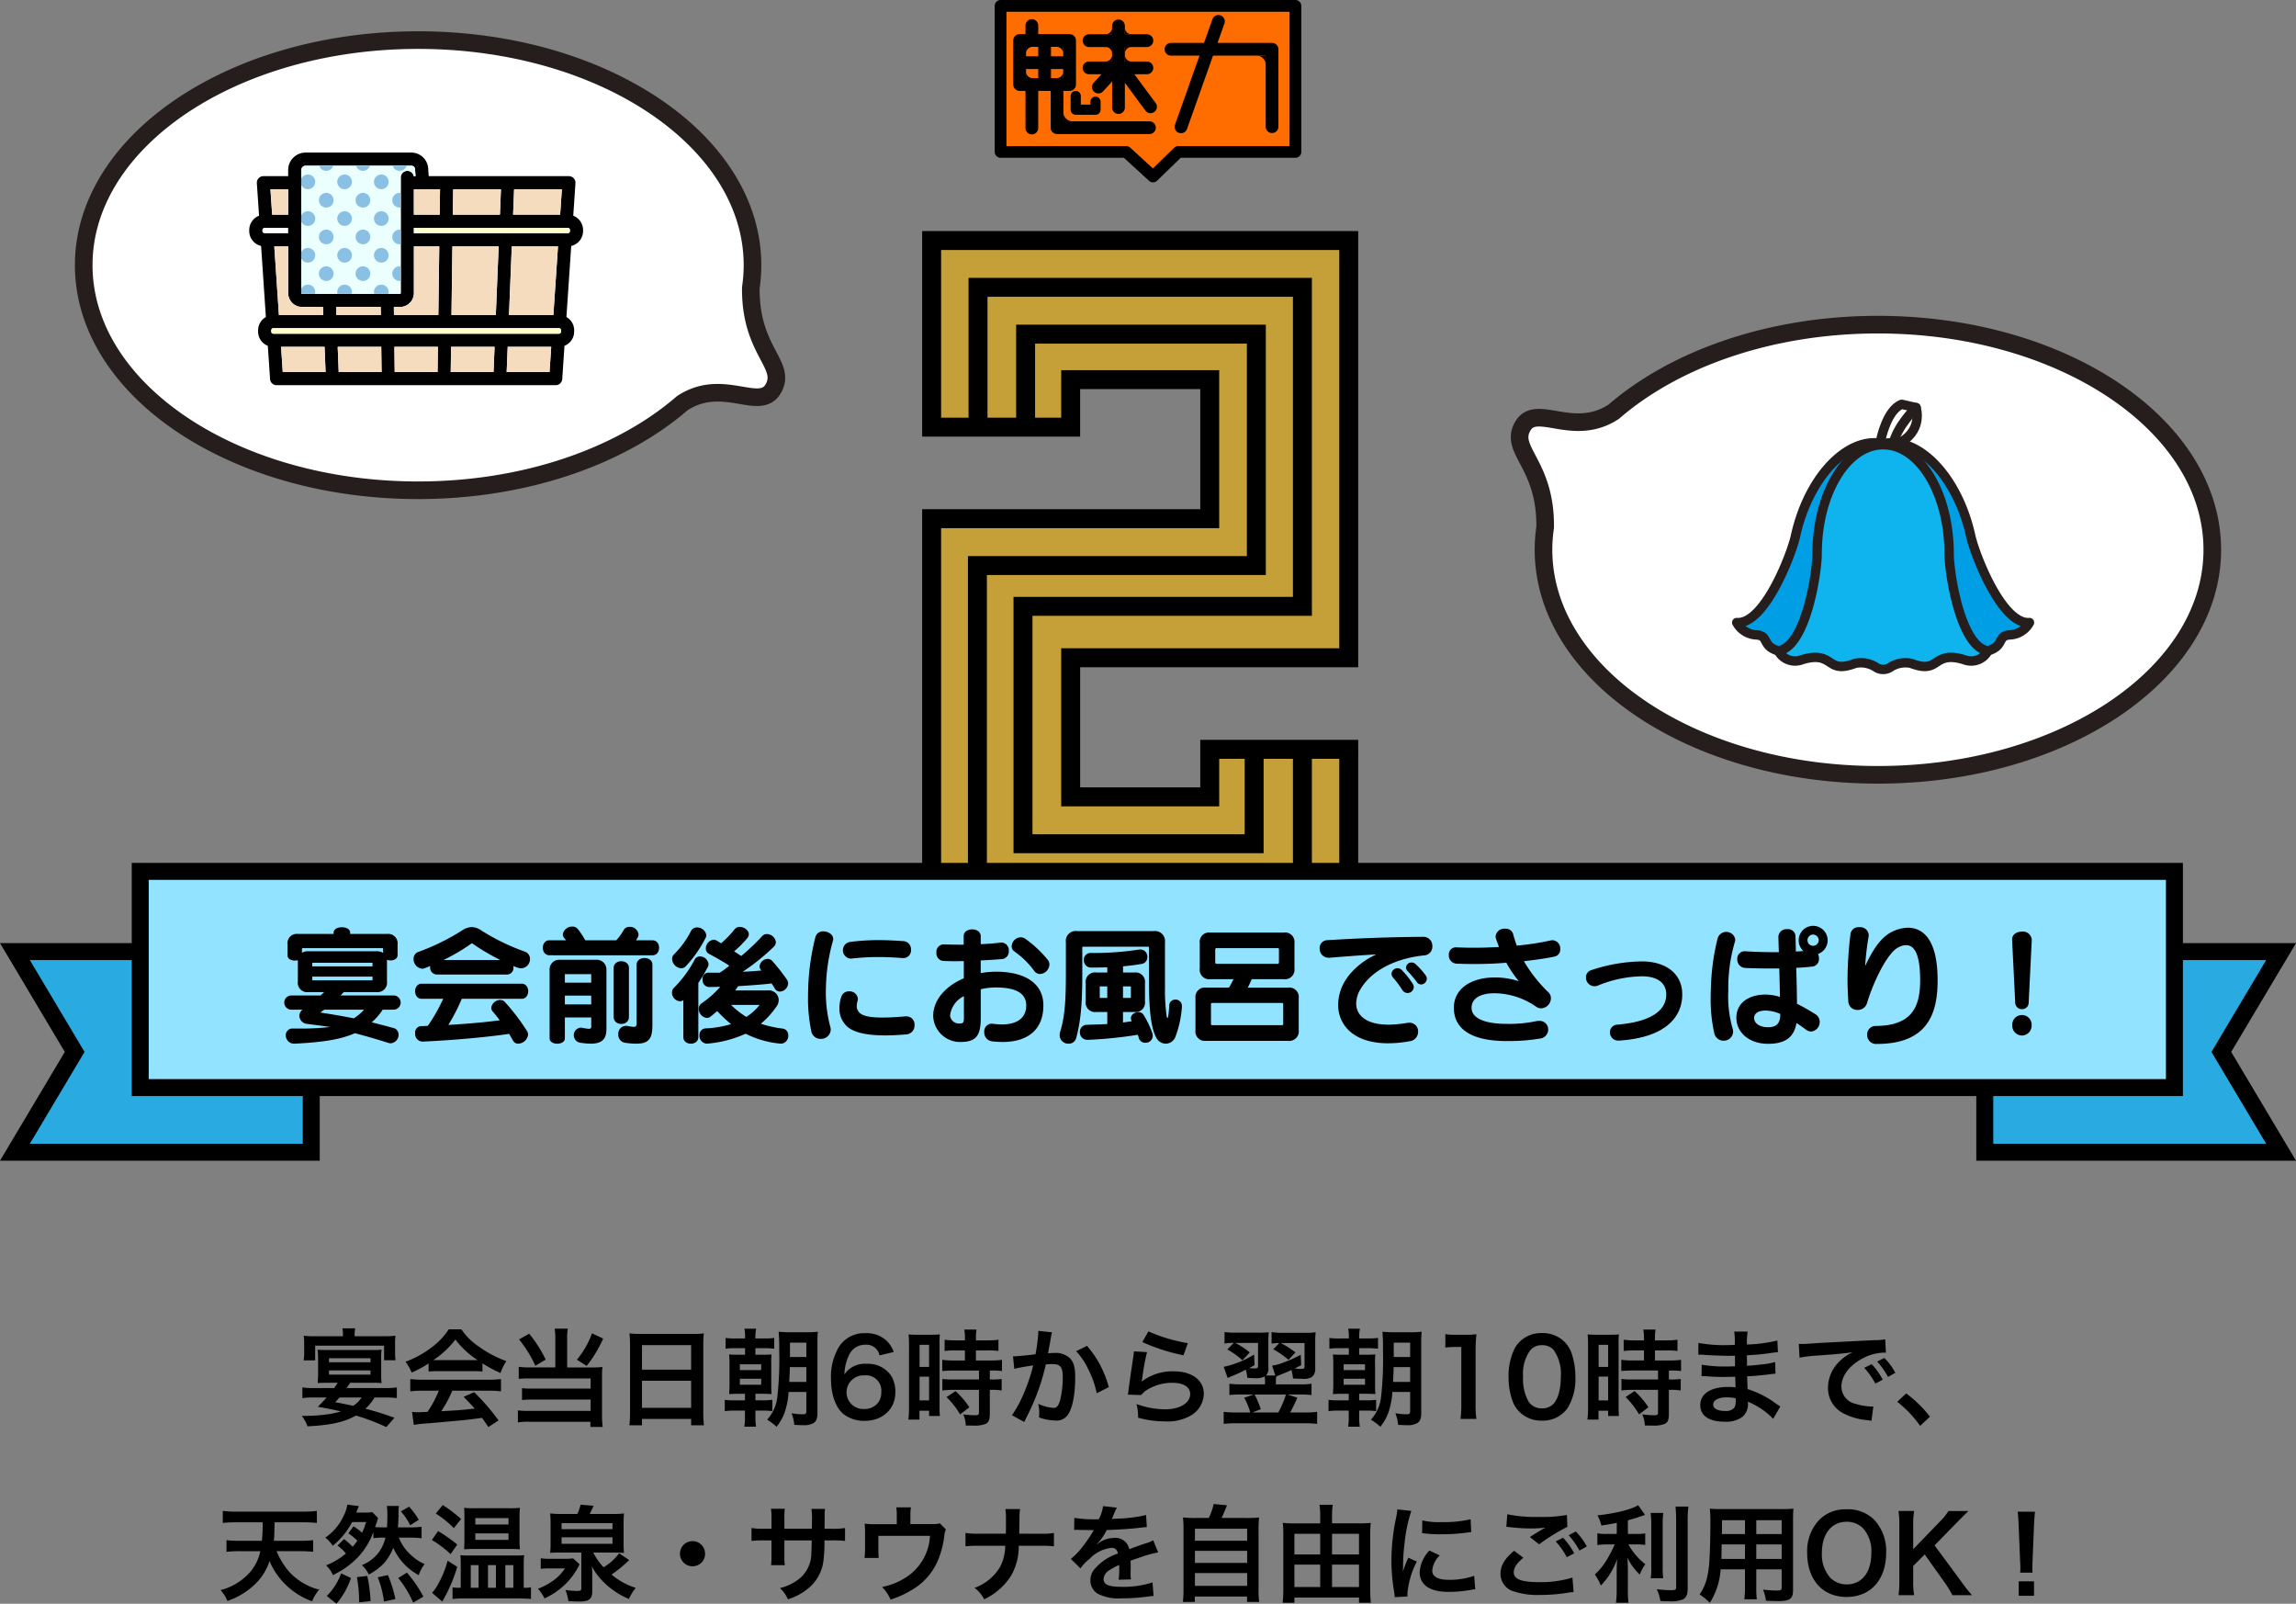 <svg xmlns="http://www.w3.org/2000/svg" xmlns:xlink="http://www.w3.org/1999/xlink" width="390.974" height="273.01" viewBox="0 0 390.974 273.01">
  <rect x="0" y="0" width="390.974" height="273.01" fill="#808080" stroke="none"/>
  <defs>
    <clipPath id="clip-path">
      <rect id="長方形_17" data-name="長方形 17" width="390.974" height="158.254" fill="none"/>
    </clipPath>
  </defs>
  <g id="グループ_271" data-name="グループ 271" transform="translate(-764.513 -1613)">
    <g id="グループ_33" data-name="グループ 33" transform="translate(764.513 1652.336)">
      <path id="パス_334" data-name="パス 334" d="M206,1.612H158.644V33.377h23.675V25.288H206V48.963H158.644V119.99h71.027V88.225H206v8.09H182.319V72.639h47.352V1.612Z" fill="#c5a039"/>
      <g id="グループ_26" data-name="グループ 26">
        <g id="グループ_25" data-name="グループ 25" clip-path="url(#clip-path)">
          <path id="パス_335" data-name="パス 335" d="M206,1.612H158.644V33.377h23.675V25.288H206V48.963H158.644V119.99h71.027V88.225H206v8.09H182.319V72.639h47.352V1.612Z" fill="none" stroke="#000" stroke-miterlimit="10" stroke-width="3.225"/>
        </g>
      </g>
      <path id="パス_336" data-name="パス 336" d="M166.543,33.378V9.58h55.239V63.886H174.2V104.3h39.36V88.225" fill="none" stroke="#000" stroke-miterlimit="10" stroke-width="3.225"/>
      <path id="パス_337" data-name="パス 337" d="M174.646,33.378V17.548h39.293V56.939h-47.5V111.9h55.344V88.225" fill="none" stroke="#000" stroke-miterlimit="10" stroke-width="3.225"/>
      <path id="パス_338" data-name="パス 338" d="M53,156.81H2.541l10.176-17.074L2.541,122.662H53Z" fill="#29abe2"/>
      <g id="グループ_28" data-name="グループ 28">
        <g id="グループ_27" data-name="グループ 27" clip-path="url(#clip-path)">
          <path id="パス_339" data-name="パス 339" d="M53,156.81H2.541l10.176-17.074L2.541,122.662H53Z" fill="none" stroke="#000" stroke-miterlimit="10" stroke-width="2.888"/>
        </g>
      </g>
      <path id="パス_340" data-name="パス 340" d="M337.976,156.81h50.457l-10.176-17.074,10.176-17.074H337.976Z" fill="#29abe2"/>
      <g id="グループ_30" data-name="グループ 30">
        <g id="グループ_29" data-name="グループ 29" clip-path="url(#clip-path)">
          <path id="パス_341" data-name="パス 341" d="M337.976,156.81h50.457l-10.176-17.074,10.176-17.074H337.976Z" fill="none" stroke="#000" stroke-miterlimit="10" stroke-width="2.888"/>
        </g>
      </g>
      <rect id="長方形_20" data-name="長方形 20" width="346.394" height="36.804" transform="translate(23.878 109.003)" fill="#92e3ff"/>
      <rect id="長方形_21" data-name="長方形 21" width="346.394" height="36.804" transform="translate(23.878 109.003)" fill="none" stroke="#000" stroke-miterlimit="10" stroke-width="2.888"/>
      <g id="グループ_32" data-name="グループ 32">
        <g id="グループ_31" data-name="グループ 31" clip-path="url(#clip-path)">
          <path id="パス_342" data-name="パス 342" d="M66.536,138.267a1.252,1.252,0,0,1-.4-.066c-1.98-.616-3.828-1.166-5.7-1.65-2.575,1.144-5.875,1.562-10.276,1.782h-.088a1.42,1.42,0,0,1-1.409-1.43,1.123,1.123,0,0,1,1.233-1.145h.858a43.443,43.443,0,0,0,5.457-.263c-1.167-.177-2.751-.374-3.917-.529a1.434,1.434,0,0,1-1.32-1.364,1.409,1.409,0,0,1,.528-1.056H49.549a1.212,1.212,0,0,1,0-2.42h5.038c.2-.2.418-.374.617-.572H52.519a1.6,1.6,0,0,1-1.8-1.826v-3.609a2.042,2.042,0,0,1-.528.066c-.616,0-1.232-.286-1.232-.9v-1.826a1.591,1.591,0,0,1,1.782-1.805H56.81v-.22c0-.616.7-.924,1.408-.924s1.408.308,1.408.924v.22h6.249a1.614,1.614,0,0,1,1.827,1.805v1.8c0,.814-1.079,1.078-1.805.792v3.675a1.613,1.613,0,0,1-1.8,1.826H58.548c-.2.2-.374.4-.55.572h9.066a1.211,1.211,0,0,1,0,2.42H65.171A10.6,10.6,0,0,1,63.3,134.7c1.166.286,2.332.594,3.63.947a1.16,1.16,0,0,1,.946,1.144,1.45,1.45,0,0,1-1.341,1.474m-1.3-16.106c0-.066-.066-.089-.132-.089H51.529c-.022,0-.11.067-.11.089v.7a2.091,2.091,0,0,1,1.1-.264H64.093a2,2,0,0,1,1.144.286Zm-1.8,2.4H53.179v.616H63.433Zm0,2.354H53.179v.638H63.433Zm-8.207,5.633c-.242.154-.462.33-.7.484,1.891.286,3.718.594,5.721.99A8.783,8.783,0,0,0,62,132.546Z"/>
          <path id="パス_343" data-name="パス 343" d="M88.734,125.506a2.242,2.242,0,0,1-.507-.088c-.286-.088-.55-.2-.813-.308a.944.944,0,0,1,.021.242,1.119,1.119,0,0,1-1.122,1.21H74.41a1.177,1.177,0,0,1-1.166-1.254c0-.066.021-.132.021-.2-.307.132-.638.264-.946.374a1.146,1.146,0,0,1-.462.088,1.635,1.635,0,0,1-1.43-1.672,1.207,1.207,0,0,1,.814-1.189,37.591,37.591,0,0,0,7.371-3.608,3.15,3.15,0,0,1,1.717-.616,2.977,2.977,0,0,1,1.694.616,37.314,37.314,0,0,0,7.349,3.564,1.292,1.292,0,0,1,.879,1.255,1.561,1.561,0,0,1-1.517,1.584m-.484,12.828a.984.984,0,0,1-.9-.529c-.22-.4-.44-.77-.66-1.144-1.98.308-7.525.991-14.676,1.321h-.088a1.3,1.3,0,0,1-1.232-1.409,1.089,1.089,0,0,1,1.056-1.232c.374,0,.726-.022,1.1-.044a28.718,28.718,0,0,0,2.618-4.6H71.813c-1.5,0-1.5-2.574,0-2.574H88.822c1.5,0,1.5,2.574,0,2.574H78.634a33.2,33.2,0,0,1-2.289,4.445c3.829-.22,6.865-.528,8.758-.792-.4-.528-.792-1.012-1.166-1.452a1.027,1.027,0,0,1-.286-.682,1.548,1.548,0,0,1,1.54-1.32,1.035,1.035,0,0,1,.77.329,35.9,35.9,0,0,1,3.762,4.929,1.251,1.251,0,0,1,.2.638,1.747,1.747,0,0,1-1.671,1.541m-7.812-17.053c-.021-.022-.021-.044-.065-.044-.023,0-.044.022-.088.044a33.214,33.214,0,0,1-4.776,2.816h9.7a36.647,36.647,0,0,1-4.775-2.816"/>
          <path id="パス_344" data-name="パス 344" d="M93.571,123.283c-1.518,0-1.518-2.553,0-2.553h2.816c-.088-.132-.2-.242-.286-.352a1.055,1.055,0,0,1-.264-.66,1.612,1.612,0,0,1,1.628-1.32,1.177,1.177,0,0,1,.947.44,14.922,14.922,0,0,1,1.254,1.892h5.281a9.667,9.667,0,0,0,1.254-1.737,1.1,1.1,0,0,1,1.012-.551,1.473,1.473,0,0,1,1.518,1.276,1.084,1.084,0,0,1-.176.6c-.088.153-.176.285-.263.417h2.816c1.5,0,1.5,2.553,0,2.553Zm7.019,15.05a12.324,12.324,0,0,1-1.848-.176,1.294,1.294,0,0,1,.11-2.553.991.991,0,0,1,.242.022,9.5,9.5,0,0,0,1.166.177c.286,0,.418-.089.418-.33v-1.607H96.189v3.565c0,1.21-2.6,1.21-2.6,0V125.813a1.64,1.64,0,0,1,1.76-1.76h6.117a1.652,1.652,0,0,1,1.8,1.76v10.012c0,1.672-.7,2.508-2.684,2.508m.088-11.838H96.189v1.452h4.489Zm0,3.652H96.189v1.5h4.489Zm3.828,3.653v-8.361c0-1.518,2.6-1.518,2.6,0V133.8c0,1.562-2.6,1.562-2.6,0m3.851,4.533a13.27,13.27,0,0,1-1.914-.154,1.36,1.36,0,0,1-1.145-1.43,1.331,1.331,0,0,1,1.255-1.453,1.255,1.255,0,0,1,.286.022,8.162,8.162,0,0,0,1.079.155c.5,0,.5-.265.5-.925v-9.659c0-1.518,2.685-1.518,2.685,0v10.143c0,2.267-.419,3.3-2.751,3.3"/>
          <path id="パス_345" data-name="パス 345" d="M120.522,125.285a26.206,26.206,0,0,1-1.606,2.706v9.22c0,1.5-2.553,1.5-2.553,0V130.94a1.228,1.228,0,0,1-.594.176,1.483,1.483,0,0,1-1.342-1.474,1.11,1.11,0,0,1,.33-.814,19.737,19.737,0,0,0,3.521-4.775,1,1,0,0,1,.924-.572,1.476,1.476,0,0,1,1.452,1.32,1,1,0,0,1-.132.484m-.352-5a20.7,20.7,0,0,1-3.367,4.841,1.081,1.081,0,0,1-.814.374,1.68,1.68,0,0,1-1.54-1.584,1.045,1.045,0,0,1,.308-.77,15.581,15.581,0,0,0,2.882-3.939,1.133,1.133,0,0,1,1.057-.66,1.579,1.579,0,0,1,1.584,1.32.987.987,0,0,1-.11.418m12.894,18.043h-.11a16.186,16.186,0,0,1-5.986-1.694,19.577,19.577,0,0,1-6.556,1.694H120.3a1.345,1.345,0,0,1-1.187-1.43,1.091,1.091,0,0,1,1.056-1.167,17.392,17.392,0,0,0,4.312-.726,24.7,24.7,0,0,1-2.354-2.222c-.352.308-.726.616-1.1.924a1.026,1.026,0,0,1-.66.242,1.571,1.571,0,0,1-1.386-1.54,1.158,1.158,0,0,1,.527-.968,16.941,16.941,0,0,0,3.147-2.795c-.594.022-1.3.044-1.936.044a1.165,1.165,0,0,1-1.079-1.3,1.014,1.014,0,0,1,.99-1.145h1.937a13.5,13.5,0,0,0,1.628-1.188c-1.078-.7-2.2-1.342-3.432-2a1,1,0,0,1-.572-.924,1.524,1.524,0,0,1,1.342-1.5.934.934,0,0,1,.462.132c.264.154.528.309.792.484a16.516,16.516,0,0,0,2.289-2.376,1.1,1.1,0,0,1,.9-.418c.727,0,1.541.572,1.541,1.254a1.053,1.053,0,0,1-.265.66,18.021,18.021,0,0,1-2.244,2.245c.418.286.836.528,1.21.792A35.351,35.351,0,0,0,129.807,120a1.032,1.032,0,0,1,.792-.33,1.566,1.566,0,0,1,1.519,1.365,1.122,1.122,0,0,1-.374.814,36.613,36.613,0,0,1-5.282,4.246c.969-.044,2.289-.132,3.213-.22a.92.92,0,0,1-.33-.7,1.426,1.426,0,0,1,1.386-1.276,1.046,1.046,0,0,1,.771.352,32.15,32.15,0,0,1,2.507,3.19,1.074,1.074,0,0,1,.2.639,1.476,1.476,0,0,1-1.409,1.386.979.979,0,0,1-.88-.55c-.131-.221-.308-.507-.528-.836-1.672.2-3.586.329-5.7.462a7.367,7.367,0,0,1-.507.726H130.8a1.662,1.662,0,0,1,1.8,1.65,1.787,1.787,0,0,1-.351,1.056,15.306,15.306,0,0,1-2.685,2.97,18.817,18.817,0,0,0,3.675.814,1.107,1.107,0,0,1,.99,1.167,1.322,1.322,0,0,1-1.166,1.408m-8.582-6.6a15.316,15.316,0,0,0,2.6,2.046,8.817,8.817,0,0,0,2.266-2.046Z"/>
          <path id="パス_346" data-name="パス 346" d="M141.84,120.819a30.992,30.992,0,0,0-1.188,7.679c0,.308-.022.616-.022.924a22.6,22.6,0,0,0,.748,6.007,2.209,2.209,0,0,1,.088.528,1.658,1.658,0,0,1-1.716,1.562,1.6,1.6,0,0,1-1.606-1.342,26.933,26.933,0,0,1-.55-5.831c0-.638.021-1.276.044-1.914a40.154,40.154,0,0,1,1.21-8.229,1.312,1.312,0,0,1,1.364-.991c.814,0,1.672.529,1.672,1.321a1.514,1.514,0,0,1-.044.286m12.586,15.93c-1.342.11-2.574.176-3.675.176-3.432,0-5.742-.572-6.8-1.826a4.089,4.089,0,0,1-1.012-2.816,6.2,6.2,0,0,1,.308-1.893,1.336,1.336,0,0,1,1.32-.968,1.424,1.424,0,0,1,1.519,1.254,1.779,1.779,0,0,1-.044.33,3.525,3.525,0,0,0-.154.9,1.529,1.529,0,0,0,.484,1.167c.594.571,1.848.814,3.9.814,1.078,0,2.354-.066,3.872-.2h.175a1.365,1.365,0,0,1,1.409,1.474,1.5,1.5,0,0,1-1.3,1.584m-.55-12.982h-.11c-1.5-.11-2.861-.176-4.181-.176a39.932,39.932,0,0,0-4.643.264h-.154a1.433,1.433,0,0,1-.044-2.838,37.543,37.543,0,0,1,4.929-.308c1.32,0,2.684.066,4.2.176a1.378,1.378,0,0,1,1.254,1.452,1.311,1.311,0,0,1-1.254,1.43"/>
          <path id="パス_347" data-name="パス 347" d="M170.682,138.048a16.8,16.8,0,0,1-1.76-.11,1.525,1.525,0,0,1-1.32-1.585,1.314,1.314,0,0,1,1.277-1.43c.066,0,.131.022.219.022a13.325,13.325,0,0,0,1.54.11c2.927,0,4.116-1.408,4.116-3.234,0-2.222-2.047-3.058-5.171-3.058a11,11,0,0,0-2.575.307v4.951c0,3.124-.946,4.027-3.5,4.027a4.587,4.587,0,0,1-4.6-4.4c0-2.861,2.222-5.171,5.215-6.447v-2.926c-.506,0-.991.022-1.474.022-.7,0-1.364-.022-1.981-.044a1.292,1.292,0,0,1-1.209-1.408,1.262,1.262,0,0,1,1.143-1.409h.088c.792.022,1.629.044,2.465.044h.946v-1.452c0-1.54,2.9-1.54,2.9,0v1.364c1.188-.044,2.311-.132,3.345-.264.066,0,.132-.022.2-.022a1.306,1.306,0,0,1,1.233,1.431,1.272,1.272,0,0,1-1.078,1.386c-1.057.088-2.355.176-3.7.241v2.157a14.87,14.87,0,0,1,2.619-.242c4.576,0,8.052,1.76,8.052,5.743,0,4.092-2.618,6.227-7,6.227m-6.534-7.811a4.221,4.221,0,0,0-2.354,3.3,1.523,1.523,0,0,0,1.584,1.364c.593,0,.77-.11.77-.924Zm12.96-3.763a1.229,1.229,0,0,1-1.013-.572,14.747,14.747,0,0,0-3.3-3.235,1.062,1.062,0,0,1-.506-.923,1.581,1.581,0,0,1,1.518-1.519,1.333,1.333,0,0,1,.815.264,19.52,19.52,0,0,1,3.784,3.543,1.272,1.272,0,0,1,.307.836,1.708,1.708,0,0,1-1.6,1.606"/>
          <path id="パス_348" data-name="パス 348" d="M200.142,137.212a1.8,1.8,0,0,1-1.629,1.122,1.827,1.827,0,0,1-1.606-1.013c-1.231-2.178-1.254-7.063-1.254-10.517v-4.841c0-.11-.044-.132-.109-.132H184.41c-.066,0-.11.022-.11.132v4.005c0,4.577-.132,8.053-1.035,11.375a1.278,1.278,0,0,1-1.3.991,1.464,1.464,0,0,1-1.519-1.453,1.853,1.853,0,0,1,.088-.594c.9-2.838.969-6.205.969-10.319v-4.885a1.691,1.691,0,0,1,1.914-1.914h13.025a1.717,1.717,0,0,1,1.937,1.914v7.745a31.727,31.727,0,0,0,.263,4.665c.044.33.089.484.155.484.11,0,.219-.66.308-2.113a1.014,1.014,0,0,1,1.034-1.034,1.073,1.073,0,0,1,1.122,1.078v.155a17.725,17.725,0,0,1-1.122,5.149m-5.1.967a1.116,1.116,0,0,1-1.122-.836c-.044-.176-.11-.352-.154-.528a71.546,71.546,0,0,1-8.4.858h-.11a1.252,1.252,0,0,1-1.364-1.3,1.186,1.186,0,0,1,1.144-1.254c1.3-.044,2.42-.066,3.521-.132v-2.047h-1.871a1.6,1.6,0,0,1-1.8-1.826v-3.1a1.589,1.589,0,0,1,1.8-1.8h1.871v-.88c-.881.022-1.8.044-2.773.044a1.208,1.208,0,0,1-1.211-1.277,1.119,1.119,0,0,1,1.123-1.21,49.91,49.91,0,0,0,8.207-.572,1.071,1.071,0,0,1,.264-.022,1.206,1.206,0,0,1,1.21,1.276,1.138,1.138,0,0,1-.99,1.188c-1.034.177-2.069.309-3.147.4v1.057h1.937a1.6,1.6,0,0,1,1.8,1.8v3.1a1.613,1.613,0,0,1-1.8,1.826H191.23v1.783c.463-.066.99-.132,1.5-.22a.973.973,0,0,1-.154-.528c0-.594.66-1.013,1.276-1.013a.974.974,0,0,1,.88.463,15.263,15.263,0,0,1,1.474,3.058,1.48,1.48,0,0,1,.089.528,1.207,1.207,0,0,1-1.255,1.166m-6.49-9.593h-1.233c-.044,0-.044,0-.044.044v1.848a.1.1,0,0,0,.066.067h1.211Zm4.026.044c0-.044-.022-.044-.066-.044H191.23v1.959h1.277a.1.1,0,0,0,.066-.067Z"/>
          <path id="パス_349" data-name="パス 349" d="M219.326,137.849h-13.95a1.605,1.605,0,0,1-1.805-1.826v-5.435a1.6,1.6,0,0,1,1.805-1.8h3.894a13.112,13.112,0,0,0,.77-1.43H206.1a1.613,1.613,0,0,1-1.8-1.827v-4.312a1.588,1.588,0,0,1,1.8-1.8h12.5a1.605,1.605,0,0,1,1.827,1.8v4.312a1.63,1.63,0,0,1-1.827,1.827h-5.457c-.2.506-.439.99-.66,1.43h6.844a1.613,1.613,0,0,1,1.826,1.8v5.435a1.62,1.62,0,0,1-1.826,1.826m-.814-6.315a.388.388,0,0,0-.132-.132H206.344a.379.379,0,0,0-.132.132v3.5a.448.448,0,0,0,.132.154H218.38a.459.459,0,0,0,.132-.154Zm-.727-9.329a.371.371,0,0,0-.132-.132H207.07a.382.382,0,0,0-.133.132v2.376a.451.451,0,0,0,.133.154h10.583a.438.438,0,0,0,.132-.154Z"/>
          <path id="パス_350" data-name="パス 350" d="M242.492,123.305c-5.391.573-9.11,2.9-10.76,5.655a4.851,4.851,0,0,0-.792,2.53c0,2,1.694,3.609,5.523,3.609a19.666,19.666,0,0,0,3.169-.308,2,2,0,0,1,.351-.022,1.459,1.459,0,0,1,1.5,1.518,1.615,1.615,0,0,1-1.43,1.629,20.915,20.915,0,0,1-3.674.351c-5.963,0-8.516-3.168-8.516-6.578a8.026,8.026,0,0,1,1.276-4.2c.155-.242.33-.484.506-.726a12.825,12.825,0,0,1,4.732-3.63c-2.685.153-5.568.374-7.966.571h-.176a1.518,1.518,0,0,1-1.518-1.584,1.33,1.33,0,0,1,1.276-1.408c4.159-.242,8.934-.506,16.415-.572a1.528,1.528,0,0,1,1.5,1.628,1.492,1.492,0,0,1-1.408,1.54m-2.817,6.4a1.055,1.055,0,0,1-.9-.528,16.821,16.821,0,0,0-1.54-2.068.977.977,0,0,1-.286-.66,1.015,1.015,0,0,1,1.012-.968,1.068,1.068,0,0,1,.792.374,14.72,14.72,0,0,1,1.782,2.244,1.113,1.113,0,0,1,.2.594,1.047,1.047,0,0,1-1.056,1.012m2.311-1.452a.928.928,0,0,1-.771-.462,21.9,21.9,0,0,0-1.474-1.76.905.905,0,0,1-.33-.66.925.925,0,0,1,.946-.859,1,1,0,0,1,.683.264,13.314,13.314,0,0,1,1.694,1.893.956.956,0,0,1,.22.594,1.011,1.011,0,0,1-.968.99"/>
          <path id="パス_351" data-name="パス 351" d="M264.756,123.5c-1.475.308-3.278.572-5.259.792a24.065,24.065,0,0,0,4.181,5.3,1.384,1.384,0,0,1,.418.99,1.755,1.755,0,0,1-1.651,1.738,1.533,1.533,0,0,1-.9-.308,12.689,12.689,0,0,0-7.019-2.266c-2.245,0-3.939.748-3.939,2.508,0,1.54,1.805,2.706,5.984,2.706a21.813,21.813,0,0,0,5.018-.462,2.1,2.1,0,0,1,.506-.043,1.449,1.449,0,0,1,1.54,1.474,1.554,1.554,0,0,1-1.431,1.54,32.192,32.192,0,0,1-5.633.418c-6.446,0-9-2.332-9-5.655,0-3.366,3.081-5.171,6.954-5.171a13.207,13.207,0,0,1,4.114.638,19.617,19.617,0,0,1-2.134-3.146c-1.782.154-3.675.22-5.545.22-.99,0-2-.022-2.992-.066a1.388,1.388,0,0,1-1.255-1.474,1.2,1.2,0,0,1,1.188-1.3h.067a67.492,67.492,0,0,0,7.283-.066c-.154-.44-.33-.881-.484-1.343a1.277,1.277,0,0,1-.088-.462,1.467,1.467,0,0,1,1.606-1.3,1.307,1.307,0,0,1,1.386.924,20.036,20.036,0,0,0,.616,1.958,47.864,47.864,0,0,0,5.743-.88,2.3,2.3,0,0,1,.352-.043,1.4,1.4,0,0,1,1.3,1.518,1.188,1.188,0,0,1-.924,1.254"/>
          <path id="パス_352" data-name="パス 352" d="M275.908,137.8h-.2a1.4,1.4,0,0,1-1.562-1.386,1.3,1.3,0,0,1,1.276-1.32c6.183-.528,8.317-2.663,8.317-5.149,0-1.98-1.562-3.081-4.114-3.081a20.472,20.472,0,0,0-7.547,1.585,1.56,1.56,0,0,1-.6.11,1.47,1.47,0,0,1-1.408-1.518,1.231,1.231,0,0,1,.858-1.211,28.139,28.139,0,0,1,8.692-1.5c3.961,0,6.843,2.025,6.843,5.611,0,3.873-2.861,7.305-10.562,7.855"/>
          <path id="パス_353" data-name="パス 353" d="M295.444,120.929a27.709,27.709,0,0,0-1.145,7.789v.66a19.95,19.95,0,0,0,.7,6.249,1.972,1.972,0,0,1,.131.66,1.6,1.6,0,0,1-1.65,1.54,1.622,1.622,0,0,1-1.584-1.364,26.2,26.2,0,0,1-.594-6.007c0-.593.022-1.188.044-1.782a38.774,38.774,0,0,1,1.145-8.295,1.544,1.544,0,0,1,2.992.2,1.029,1.029,0,0,1-.044.352m14.147,2.134a1.681,1.681,0,0,1,.155.748,1.282,1.282,0,0,1-1.057,1.387c-.813.088-1.76.176-2.816.22.045,1.078.066,2.2.089,3.256.021,1.034.043,2.025.043,2.86a35.541,35.541,0,0,1,3.168,1.805,1.5,1.5,0,0,1,.7,1.254,1.623,1.623,0,0,1-1.453,1.672,1.576,1.576,0,0,1-.9-.33c-.462-.352-1.012-.748-1.605-1.122-.441,2.75-2.355,3.543-4.841,3.543-3.169,0-5.391-1.893-5.391-4.445,0-2.442,2-3.939,5.017-3.939a8.67,8.67,0,0,1,2.4.4c-.022-1.474-.066-3.19-.11-4.84h-1.32c-1.453,0-2.971-.022-4.467-.088a1.423,1.423,0,0,1-1.365-1.5,1.257,1.257,0,0,1,1.3-1.343h.132c1.584.11,3.191.154,4.753.154h.9c-.044-.99-.065-1.914-.087-2.662v-.022a1.384,1.384,0,0,1,1.54-1.232A1.234,1.234,0,0,1,305.741,120c.022.7.044,1.606.066,2.64.462-.022.88-.044,1.277-.088a2.465,2.465,0,1,1,2.507.506m-6.446,10.21a6.458,6.458,0,0,0-2.442-.572c-1.3,0-2,.462-2,1.276,0,.858.881,1.562,2.377,1.562,1.276,0,2.068-.506,2.068-2.134Zm5.589-13.51a.958.958,0,0,0-.946.968.939.939,0,0,0,.946.946.958.958,0,0,0,.968-.946.977.977,0,0,0-.968-.968"/>
          <path id="パス_354" data-name="パス 354" d="M319.622,138.377a1.51,1.51,0,0,1-1.672-1.519,1.437,1.437,0,0,1,1.342-1.54c6.491,0,7.68-3.476,7.68-7.789,0-4.532-1.035-5.963-2.377-5.963a2.955,2.955,0,0,0-1.342.374c-1.849.925-4.225,5.788-5.325,9.484a1.634,1.634,0,0,1-1.606,1.166,1.517,1.517,0,0,1-1.585-1.518c-.088-1.342-.132-2.574-.132-3.763a66.308,66.308,0,0,1,.506-7.657,1.354,1.354,0,0,1,1.5-1.144,1.442,1.442,0,0,1,1.607,1.32,1.071,1.071,0,0,1-.022.264,48.735,48.735,0,0,0-.594,5.039c1.276-2.751,2.707-4.995,4.731-5.919a6.23,6.23,0,0,1,2.552-.616c2.442,0,5.06,1.8,5.06,8.933,0,5.237-1.363,10.848-10.319,10.848"/>
          <path id="パス_355" data-name="パス 355" d="M345.451,131.336a1.1,1.1,0,0,1-1.145,1.122,1.115,1.115,0,0,1-1.145-1.122l-.527-10.627V120.6c0-.9.836-1.342,1.672-1.342a1.5,1.5,0,0,1,1.672,1.386v.067Zm-1.145,5.611a1.682,1.682,0,0,1-1.65-1.738,1.653,1.653,0,1,1,3.3,0,1.682,1.682,0,0,1-1.65,1.738"/>
        </g>
      </g>
      <g id="グループ_248" data-name="グループ 248" transform="translate(169.661 -39.057)">
        <path id="パス_2701" data-name="パス 2701" d="M0,0H50.211V24.861H30.624L26,28.595l-4.98-3.734H0Z" transform="translate(0.721 0.721)" fill="#ff6c00"/>
        <g id="グループ_247" data-name="グループ 247" transform="translate(0.721 0.721)">
          <path id="パス_2702" data-name="パス 2702" d="M0,0H50.211V24.861H30.27l-4.312,4.184-4.569-4.184H0Z" transform="translate(0 0)" fill="none" stroke="#000" stroke-linejoin="round" stroke-width="2"/>
          <path id="パス_2685" data-name="パス 2685" d="M30.171,24.6H15.519v-5.18h1.059a1.084,1.084,0,0,0,1.084-1.084V10.847a1.084,1.084,0,0,0-1.084-1.084H11.233V8.3a1.084,1.084,0,1,0-2.169,0V9.762h-1a1.084,1.084,0,0,0-1.084,1.084v7.491a1.084,1.084,0,0,0,1.084,1.084h1v6.326a1.084,1.084,0,1,0,2.169,0V19.421H13.35v6.264a1.084,1.084,0,0,0,1.084,1.084H30.171a1.084,1.084,0,1,0,0-2.169M9.151,15.7h2.087v1.556H9.151Zm2.087-2.169H9.151v-1.6h2.087ZM13.406,15.7h2.087v1.556H13.406Zm2.087-2.169H13.406v-1.6h2.087Z" transform="translate(-4.821 -4.951)"/>
          <path id="パス_2686" data-name="パス 2686" d="M33.741,39.443H30.373a.868.868,0,0,1-.867-.867V36.249a.867.867,0,0,1,1.735,0v1.459h1.633v-.479a.867.867,0,0,1,1.735,0v1.347a.868.868,0,0,1-.867.867" transform="translate(-17.576 -20.903)"/>
          <path id="パス_2687" data-name="パス 2687" d="M46.657,21.569l-3.622-4.9h2.132a1.084,1.084,0,0,0,0-2.169H41.414V12.032h3.753a1.084,1.084,0,0,0,0-2.169H41.414V8.436a1.084,1.084,0,0,0-2.169,0V9.863H35.314a1.084,1.084,0,1,0,0,2.169h3.931V14.5H35.314a1.084,1.084,0,1,0,0,2.169h2.119l-1.326,1.449a1.084,1.084,0,1,0,1.6,1.464l1.54-1.682v4.441a1.084,1.084,0,0,0,2.169,0V18.119l3.5,4.739a1.084,1.084,0,0,0,1.744-1.289" transform="translate(-20.251 -5.03)"/>
          <path id="パス_2688" data-name="パス 2688" d="M84.708,10.293H75.426l1.181-3.329a1.085,1.085,0,0,0-2.044-.725l-1.438,4.055H67.5a1.084,1.084,0,1,0,0,2.169h4.853L68.195,24.19a1.085,1.085,0,1,0,2.044.725l4.418-12.454h8.967V24.552a1.084,1.084,0,1,0,2.169,0V11.377a1.084,1.084,0,0,0-1.084-1.084" transform="translate(-38.478 -3.991)"/>
          <path id="パス_2689" data-name="パス 2689" d="M103.693,21.525v1.835a1.613,1.613,0,0,0-1.834-1.837Z" transform="translate(-58.547 -13.054)"/>
          <path id="パス_2690" data-name="パス 2690" d="M44.038,18.137v1.345a1.183,1.183,0,0,0-1.345-1.347Z" transform="translate(-25.043 -11.137)"/>
          <path id="パス_2691" data-name="パス 2691" d="M50.794,18.137v1.345a1.183,1.183,0,0,1,1.345-1.347Z" transform="translate(-29.63 -11.137)"/>
          <path id="パス_2692" data-name="パス 2692" d="M50.794,22.066V20.721a1.183,1.183,0,0,0,1.345,1.347Z" transform="translate(-29.63 -12.601)"/>
          <path id="パス_2693" data-name="パス 2693" d="M44.038,22.066V20.721a1.183,1.183,0,0,1-1.345,1.347Z" transform="translate(-25.043 -12.601)"/>
          <path id="パス_2694" data-name="パス 2694" d="M50.794,11.384V10.039a1.183,1.183,0,0,0,1.345,1.347Z" transform="translate(-29.63 -6.552)"/>
          <path id="パス_2695" data-name="パス 2695" d="M44.038,11.384V10.039a1.183,1.183,0,0,1-1.345,1.347Z" transform="translate(-25.043 -6.552)"/>
          <path id="パス_2696" data-name="パス 2696" d="M26.665,44.909V43.074A1.613,1.613,0,0,0,28.5,44.911Z" transform="translate(-15.967 -25.259)"/>
          <path id="パス_2697" data-name="パス 2697" d="M11.983,28.607V27.262a1.183,1.183,0,0,0,1.345,1.347Z" transform="translate(-7.653 -16.305)"/>
          <path id="パス_2698" data-name="パス 2698" d="M24.851,28.607V27.262a1.183,1.183,0,0,1-1.345,1.347Z" transform="translate(-14.178 -16.305)"/>
          <path id="パス_2699" data-name="パス 2699" d="M24.851,18.091v1.345a1.183,1.183,0,0,0-1.345-1.347Z" transform="translate(-14.178 -11.111)"/>
          <path id="パス_2700" data-name="パス 2700" d="M11.983,18.091v1.345a1.183,1.183,0,0,1,1.345-1.347Z" transform="translate(-7.653 -11.111)"/>
        </g>
      </g>
    </g>
    <path id="パス_2936" data-name="パス 2936" d="M-128.322.018c-1.746-.63-3.042-1.044-4.95-1.548a7.862,7.862,0,0,0,1.566-1.908H-130a15.856,15.856,0,0,1,2.088.108V-5.148a13.119,13.119,0,0,1-1.962.108h-6.606c.216-.288.234-.324.324-.45.2-.288.2-.288.306-.45h3.78c.666,0,1.1.018,1.566.054a9.814,9.814,0,0,1-.072-1.422v-2.826a8.619,8.619,0,0,1,.072-1.44,10.82,10.82,0,0,1-1.224.054h-8.406a11.238,11.238,0,0,1-1.278-.054,11.124,11.124,0,0,1,.09,1.422v2.736c0,.63-.036,1.1-.072,1.53.45-.036.918-.054,1.638-.054h1.782c-.252.4-.36.54-.612.9h-3.456A13.119,13.119,0,0,1-144-5.148V-3.33a15.856,15.856,0,0,1,2.088-.108h2.034c-.414.486-.684.774-1.494,1.584,1.548.27,2.718.5,3.942.792a15.4,15.4,0,0,1-2.664.54,27.864,27.864,0,0,1-4,.216,6.372,6.372,0,0,1,.972,1.782c3.924-.2,6.228-.7,8.262-1.836A37.966,37.966,0,0,1-129.708,1.6Zm-5.58-3.456a5.152,5.152,0,0,1-1.44,1.422c-2.106-.45-2.106-.45-3.06-.594.342-.4.486-.558.72-.828Zm-5.562-6.678h7.074v.684h-7.074Zm0,2.07h7.074v.72h-7.074Zm2.376-5.814H-141.8a15.627,15.627,0,0,1-1.962-.09,12.959,12.959,0,0,1,.072,1.35v1.494a8.831,8.831,0,0,1-.09,1.35h1.962v-2.5h11.736v2.484h1.944a9.566,9.566,0,0,1-.072-1.332V-12.6a9.194,9.194,0,0,1,.072-1.35,16.111,16.111,0,0,1-1.98.09h-4.986v-.2A5.7,5.7,0,0,1-135-15.21h-2.178a5.978,5.978,0,0,1,.09,1.152Zm14.58,6.012a14.4,14.4,0,0,1,1.548-.072h6.012a13.673,13.673,0,0,1,1.62.072v-1.4a19.193,19.193,0,0,0,3.078,1.638,8.016,8.016,0,0,1,.99-2.016,19.026,19.026,0,0,1-4.626-2.43,10.931,10.931,0,0,1-3.042-2.988h-2.142a11.853,11.853,0,0,1-2.844,3.024,16.8,16.8,0,0,1-4.518,2.5,8.36,8.36,0,0,1,1.044,1.836,16.937,16.937,0,0,0,2.88-1.548Zm1.566-1.944c-.324,0-.432,0-.738-.018a15.367,15.367,0,0,0,3.744-3.492,14.663,14.663,0,0,0,3.762,3.492c-.342.018-.5.018-.792.018Zm.18,5.2a18.638,18.638,0,0,1-1.926,3.6c-.918.054-1.458.072-1.584.072-.252,0-.558-.018-1.044-.054l.288,2.2a21.4,21.4,0,0,1,2.322-.252c.72-.054,4.284-.378,6.066-.54.666-.072,1.746-.2,3.24-.4.306.432.486.684,1.08,1.566l1.728-1.134a36.837,36.837,0,0,0-4.158-4.806l-1.782.792c1.008,1.044,1.314,1.368,1.89,2-2.52.27-2.52.27-5.706.45a19.567,19.567,0,0,0,1.872-3.492h6.192a16.747,16.747,0,0,1,2.106.108V-6.57a16.948,16.948,0,0,1-2.106.108H-123.5a17.679,17.679,0,0,1-2.124-.108v2.088A16.863,16.863,0,0,1-123.5-4.59Zm19.836-3.96h-4.356a11.4,11.4,0,0,1-1.872-.108v2.052a17.832,17.832,0,0,1,1.854-.072h10.386V-4.95h-9.936a13.538,13.538,0,0,1-1.746-.072v2.016a14.129,14.129,0,0,1,1.728-.072h9.954v1.926h-10.512a12.726,12.726,0,0,1-1.872-.09V.81A10.021,10.021,0,0,1-105.336.7H-94.95v.882h2.088A15.821,15.821,0,0,1-92.97-.468v-6.66A12.324,12.324,0,0,1-92.9-8.64a8.685,8.685,0,0,1-1.44.09H-98.91v-4.824a11.584,11.584,0,0,1,.108-1.782h-2.232a12.252,12.252,0,0,1,.108,1.782Zm-6.174-4.77a20.474,20.474,0,0,1,2.772,4.482l1.764-1.044a21.989,21.989,0,0,0-2.808-4.41Zm12.42-1.026a14.914,14.914,0,0,1-2.574,4.482L-95.58-8.82a21.51,21.51,0,0,0,2.808-4.644ZM-88.2-.882A18.879,18.879,0,0,1-88.308,1.3h2.142V.216h8.37V1.3h2.178a18.235,18.235,0,0,1-.108-2.178V-12.51a16.264,16.264,0,0,1,.09-1.836,14.484,14.484,0,0,1-1.944.09h-8.712a15.89,15.89,0,0,1-2-.09c.054.594.09,1.224.09,1.926Zm2.034-11.466h8.37v4.176h-8.37Zm0,6.066h8.37v4.608h-8.37Zm17.55-7.2h-1.53a10.978,10.978,0,0,1-1.782-.09v1.836a11.116,11.116,0,0,1,1.782-.09h1.53v1.116h-.972c-.918,0-1.3-.018-1.746-.054a15.716,15.716,0,0,1,.072,1.728v3.1a18.683,18.683,0,0,1-.072,1.926c.558-.036.954-.054,1.746-.054h.954v1.116h-1.674a10.862,10.862,0,0,1-1.764-.09v1.926a12.814,12.814,0,0,1,1.818-.09h1.62v.9a9.514,9.514,0,0,1-.108,1.836h2a9.854,9.854,0,0,1-.108-1.836v-.9H-65.7a11.475,11.475,0,0,1,1.728.09V-3.042a10.883,10.883,0,0,1-1.746.09h-1.134V-4.068h1.044c.864,0,1.206.018,1.71.054-.036-.414-.054-.756-.054-1.962v-3.1a11.47,11.47,0,0,1,.054-1.692c-.414.036-.738.054-1.71.054h-1.044v-1.116h1.422a16.5,16.5,0,0,1,1.782.09v-1.836a11.116,11.116,0,0,1-1.782.09h-1.422v-.27a6.064,6.064,0,0,1,.126-1.386h-2a5.649,5.649,0,0,1,.108,1.368ZM-69.5-9.09h3.636v.99H-69.5Zm0,2.466h3.636V-5.6H-69.5Zm11.322,2.25v3.222c0,.486-.108.576-.684.576A11.11,11.11,0,0,1-60.7-.756a6.932,6.932,0,0,1,.468,1.98c.99.054,1.152.054,1.458.054a3.279,3.279,0,0,0,1.818-.36c.486-.324.666-.774.666-1.746V-12.582a18.131,18.131,0,0,1,.072-2.052,13.229,13.229,0,0,1-1.944.09h-2.754a14.909,14.909,0,0,1-1.98-.09A28.6,28.6,0,0,1-62.8-11.5a57.261,57.261,0,0,1-.306,7.83A6.85,6.85,0,0,1-64.854.342a9.572,9.572,0,0,1,1.6,1.206,8.252,8.252,0,0,0,1.6-3.168,12.333,12.333,0,0,0,.45-2.754Zm-2.916-1.71c.054-1.08.09-1.746.09-1.962,0-.126,0-.324.018-.558h2.808v2.52Zm.126-4.248v-2.43h2.79v2.43Zm17.676-.846a5.2,5.2,0,0,0-1.134-1.836,4.958,4.958,0,0,0-3.69-1.368,5.112,5.112,0,0,0-4.392,2.142,9.8,9.8,0,0,0-1.476,5.562c0,2.718.756,4.878,2.088,6.03A5.67,5.67,0,0,0-48.24.54c3.06,0,5.22-2.016,5.22-4.86a5.17,5.17,0,0,0-.648-2.7,4.682,4.682,0,0,0-4.176-2.142,4.177,4.177,0,0,0-3.852,1.8,7.916,7.916,0,0,1,.738-3.186,2.991,2.991,0,0,1,2.826-1.872A2.265,2.265,0,0,1-45.72-10.6ZM-48.258-7.2a2.6,2.6,0,0,1,2.844,2.826,3.071,3.071,0,0,1-.414,1.638,2.864,2.864,0,0,1-2.466,1.26A2.856,2.856,0,0,1-51.336-4.32,2.9,2.9,0,0,1-48.258-7.2Zm17.082-4.248v1.71H-33.03a13.846,13.846,0,0,1-2-.108v1.908c.558-.054,1.224-.09,1.98-.09h4.266V-6.5h-4.266a13.358,13.358,0,0,1-1.962-.09v1.962a16.121,16.121,0,0,1,1.926-.108h4.3V-.9c0,.4-.108.486-.666.486a16.036,16.036,0,0,1-2.016-.144,4.64,4.64,0,0,1,.432,1.89c1.242.018,1.242.018,1.4.018a5.045,5.045,0,0,0,1.98-.288c.54-.252.72-.684.72-1.728V-4.734h.234a9.787,9.787,0,0,1,1.782.108V-6.588a10.978,10.978,0,0,1-1.782.09h-.234v-1.53h.306a11.707,11.707,0,0,1,1.764.09V-9.846a13.285,13.285,0,0,1-1.962.108H-29.3v-1.71h1.98a13.058,13.058,0,0,1,1.854.09v-1.908a13.271,13.271,0,0,1-1.872.108H-29.3v-.486a9.57,9.57,0,0,1,.09-1.35h-2.07a8.045,8.045,0,0,1,.108,1.35v.486H-32.76a13.1,13.1,0,0,1-1.872-.108v1.908a15.243,15.243,0,0,1,1.926-.09ZM-40.7-1.818A16.4,16.4,0,0,1-40.806.324h1.89V-1.188h1.638v.9h1.836c-.036-.45-.054-.846-.054-1.8v-10.3a13.505,13.505,0,0,1,.054-1.782c-.432.036-.756.054-1.566.054h-2.178a15.594,15.594,0,0,1-1.584-.054,16.874,16.874,0,0,1,.072,1.818ZM-38.9-12.4h1.62V-8.64H-38.9Zm0,5.418h1.62v4.05H-38.9Zm8.478,5.22a13.813,13.813,0,0,0-2.358-2.754l-1.53,1.008A13.75,13.75,0,0,1-32-.558Zm11.736-13.014v.342a27.7,27.7,0,0,1-.468,3.636c-.99.144-3.168.36-3.834.36l.216,2.124a32.27,32.27,0,0,1,3.222-.576A30.536,30.536,0,0,1-21.294-3.8,19.665,19.665,0,0,1-23.166-.414L-21.078.738c.09-.18.09-.2.144-.306l.27-.54A38.6,38.6,0,0,0-18.5-5.166a38.076,38.076,0,0,0,1.1-3.906c.414-.036.684-.054,1.044-.054,1.422,0,1.836.486,1.836,2.142a15.994,15.994,0,0,1-.468,4.1c-.27.882-.558,1.224-1.08,1.224a7.447,7.447,0,0,1-2.628-.7,6.761,6.761,0,0,1,.18,1.53c0,.18-.018.432-.036.792a8.733,8.733,0,0,0,2.772.522,2.28,2.28,0,0,0,2-.81c.864-.99,1.386-3.456,1.386-6.552,0-1.638-.234-2.5-.846-3.186a3.487,3.487,0,0,0-2.664-.954c-.342,0-.594.018-1.116.054.054-.234.054-.27.126-.666.252-1.35.252-1.35.306-1.728.054-.288.072-.378.108-.612a4.188,4.188,0,0,1,.144-.558Zm6.444,3.456a11.65,11.65,0,0,1,2.07,3.078A16.18,16.18,0,0,1-8.73-4.158L-6.678-5.2a17.472,17.472,0,0,0-3.708-7.02ZM-.972-12.87a32.58,32.58,0,0,0,7.02,2.25l.738-2.07a27,27,0,0,1-6.714-2Zm-1.44,1.584a7.346,7.346,0,0,1-.108,1.044C-2.844-8.118-3.132-6.12-3.276-5c-.09.684-.09.756-.144,1.08l2.268.072a3.918,3.918,0,0,1,.81-.774A8.192,8.192,0,0,1,4.14-5.94c1.908,0,3.042.72,3.042,1.926,0,1.53-1.764,2.592-4.3,2.592a14.531,14.531,0,0,1-4.842-.9A7.988,7.988,0,0,1-1.692,0,16.551,16.551,0,0,0,2.9.63,7.776,7.776,0,0,0,7.65-.594,4.383,4.383,0,0,0,9.5-4.068c0-2.3-2.016-3.816-5.076-3.816a8.531,8.531,0,0,0-5.454,1.71l-.036-.036c.054-.27.054-.27.09-.522a38.088,38.088,0,0,1,.81-4.428Zm30.888-1.4a15.948,15.948,0,0,1,.072-1.854,9.464,9.464,0,0,1-1.728.09H22.95a9.918,9.918,0,0,1-1.908-.126v1.962a9.831,9.831,0,0,1,1.314-.09L21.33-11.646a15.306,15.306,0,0,1,2.592,1.8l1.188-1.26a16.331,16.331,0,0,0-2.484-1.6h4.032V-8.73c0,.36-.09.432-.612.432a10.22,10.22,0,0,1-1.062-.072c.324-.162.522-.27,1.1-.558L26.01-10.71a21.452,21.452,0,0,1-2.772,1.26,9.032,9.032,0,0,1-2.106.594l.54,1.674H20.088A1.633,1.633,0,0,0,20.5-8.514v-4.212a13.414,13.414,0,0,1,.072-1.818,14.308,14.308,0,0,1-1.818.072H14.868a12.211,12.211,0,0,1-1.836-.108v1.962a7.085,7.085,0,0,1,1.566-.108L13.5-11.61a12.657,12.657,0,0,1,2.574,1.836l1.26-1.332a14.049,14.049,0,0,0-2.466-1.62h3.87V-8.82c0,.324-.126.432-.486.432a8.944,8.944,0,0,1-1.044-.054c.306-.144.432-.216.936-.5l-.072-1.8a16.5,16.5,0,0,1-5.184,2.088l.684,1.908c.216-.108.342-.18.522-.252a27.291,27.291,0,0,0,2.556-1.17A5.83,5.83,0,0,1,16.9-6.786c.54.036.774.054,1.188.054a3.228,3.228,0,0,0,1.782-.288,6.608,6.608,0,0,1,.054.828v.522H15.768a14.018,14.018,0,0,1-1.908-.108v1.926a15.282,15.282,0,0,1,1.962-.09h2.16l-1.6.558a10.542,10.542,0,0,1,1.026,2.5H14.994A16.747,16.747,0,0,1,12.888-.99V1.062A17.218,17.218,0,0,1,15.066.954H26.622a17.022,17.022,0,0,1,2.178.108V-.99a15.6,15.6,0,0,1-2.106.108H24.21c.468-.864.828-1.62,1.224-2.52l-1.692-.54H25.92a15.024,15.024,0,0,1,1.926.09V-5.778a11.051,11.051,0,0,1-1.962.108h-4.1v-.522A4.271,4.271,0,0,1,21.834-7a6.736,6.736,0,0,1,.756-.324c.882-.36.99-.4,1.836-.792a8.278,8.278,0,0,1,.27,1.44c.684.036,1.17.054,1.512.054a2.8,2.8,0,0,0,1.674-.288,1.719,1.719,0,0,0,.594-1.476ZM23.49-3.942a17.141,17.141,0,0,1-1.3,3.06h-4.41l1.422-.558a16.163,16.163,0,0,0-1.044-2.5Zm10.71-9.54H32.67a10.978,10.978,0,0,1-1.782-.09v1.836a11.116,11.116,0,0,1,1.782-.09H34.2v1.116h-.972c-.918,0-1.3-.018-1.746-.054a15.716,15.716,0,0,1,.072,1.728v3.1a18.683,18.683,0,0,1-.072,1.926c.558-.036.954-.054,1.746-.054h.954v1.116H32.508a10.862,10.862,0,0,1-1.764-.09v1.926a12.814,12.814,0,0,1,1.818-.09h1.62v.9a9.514,9.514,0,0,1-.108,1.836h2a9.854,9.854,0,0,1-.108-1.836v-.9h1.152a11.475,11.475,0,0,1,1.728.09V-3.042a10.883,10.883,0,0,1-1.746.09H35.964V-4.068h1.044c.864,0,1.206.018,1.71.054-.036-.414-.054-.756-.054-1.962v-3.1a11.471,11.471,0,0,1,.054-1.692c-.414.036-.738.054-1.71.054H35.964v-1.116h1.422a16.5,16.5,0,0,1,1.782.09v-1.836a11.116,11.116,0,0,1-1.782.09H35.964v-.27a6.063,6.063,0,0,1,.126-1.386h-2A5.649,5.649,0,0,1,34.2-13.77ZM33.318-9.09h3.636v.99H33.318Zm0,2.466h3.636V-5.6H33.318ZM44.64-4.374v3.222c0,.486-.108.576-.684.576a11.11,11.11,0,0,1-1.836-.18,6.932,6.932,0,0,1,.468,1.98c.99.054,1.152.054,1.458.054a3.279,3.279,0,0,0,1.818-.36c.486-.324.666-.774.666-1.746V-12.582a18.131,18.131,0,0,1,.072-2.052,13.229,13.229,0,0,1-1.944.09H41.9a14.909,14.909,0,0,1-1.98-.09,28.6,28.6,0,0,1,.09,3.132,57.261,57.261,0,0,1-.306,7.83A6.85,6.85,0,0,1,37.962.342a9.572,9.572,0,0,1,1.6,1.206,8.252,8.252,0,0,0,1.6-3.168,12.333,12.333,0,0,0,.45-2.754Zm-2.916-1.71c.054-1.08.09-1.746.09-1.962,0-.126,0-.324.018-.558H44.64v2.52Zm.126-4.248v-2.43h2.79v2.43ZM55.926.216a15.089,15.089,0,0,1-.144-2.34v-9.108a27.123,27.123,0,0,1,.144-2.97,13.091,13.091,0,0,1-1.836.09H52.434a10,10,0,0,1-1.8-.108v2.286a16.008,16.008,0,0,1,1.854-.108h.864v9.918a14.941,14.941,0,0,1-.144,2.34ZM67.068.5A5.109,5.109,0,0,0,71.442-1.62a9.454,9.454,0,0,0,1.332-5.328,12.105,12.105,0,0,0-.7-4.176,5.043,5.043,0,0,0-1.188-1.818,5.228,5.228,0,0,0-3.8-1.458,5.118,5.118,0,0,0-4.59,2.5,10.6,10.6,0,0,0-1.1,4.986,12.046,12.046,0,0,0,.7,4.14A5.043,5.043,0,0,0,63.288-.954,5.186,5.186,0,0,0,67.068.5Zm.018-2.088a2.637,2.637,0,0,1-2.3-1.17,8.1,8.1,0,0,1-.918-4.284,6.716,6.716,0,0,1,1.188-4.374,2.421,2.421,0,0,1,2.016-.918,2.6,2.6,0,0,1,1.962.756,6.981,6.981,0,0,1,1.26,4.608c0,2.106-.45,3.78-1.26,4.626A2.616,2.616,0,0,1,67.086-1.584Zm17.37-9.864v1.71H82.6a13.846,13.846,0,0,1-2-.108v1.908c.558-.054,1.224-.09,1.98-.09H86.85V-6.5H82.584a13.358,13.358,0,0,1-1.962-.09v1.962a16.121,16.121,0,0,1,1.926-.108h4.3V-.9c0,.4-.108.486-.666.486a16.036,16.036,0,0,1-2.016-.144,4.64,4.64,0,0,1,.432,1.89c1.242.018,1.242.018,1.4.018a5.045,5.045,0,0,0,1.98-.288c.54-.252.72-.684.72-1.728V-4.734h.234a9.787,9.787,0,0,1,1.782.108V-6.588a10.978,10.978,0,0,1-1.782.09H88.7v-1.53h.306a11.707,11.707,0,0,1,1.764.09V-9.846a13.285,13.285,0,0,1-1.962.108H86.328v-1.71h1.98a13.058,13.058,0,0,1,1.854.09v-1.908a13.271,13.271,0,0,1-1.872.108H86.328v-.486a9.571,9.571,0,0,1,.09-1.35h-2.07a8.045,8.045,0,0,1,.108,1.35v.486H82.872A13.1,13.1,0,0,1,81-13.266v1.908a15.244,15.244,0,0,1,1.926-.09Zm-9.522,9.63A16.4,16.4,0,0,1,74.826.324h1.89V-1.188h1.638v.9H80.19c-.036-.45-.054-.846-.054-1.8v-10.3a13.505,13.505,0,0,1,.054-1.782c-.432.036-.756.054-1.566.054H76.446a15.594,15.594,0,0,1-1.584-.054,16.874,16.874,0,0,1,.072,1.818Zm1.8-10.584h1.62V-8.64h-1.62Zm0,5.418h1.62v4.05h-1.62Zm8.478,5.22a13.814,13.814,0,0,0-2.358-2.754L81.324-3.51a13.75,13.75,0,0,1,2.3,2.952Zm22.464-.144c-.252-.144-.342-.216-.648-.414A16.1,16.1,0,0,0,102.1-4.86c-.018-.432-.018-.432-.072-2.178.7-.036.972-.054,1.224-.072,1.35-.126,2.16-.216,2.43-.252.414-.054.864-.108,1.17-.126l-.054-1.98a13.322,13.322,0,0,1-2.232.4c-1.656.18-1.656.18-2.556.234-.018-1.116-.018-1.332-.036-1.782,1.584-.09,2.286-.144,3.87-.36a11.259,11.259,0,0,1,1.422-.162l-.09-2a24.352,24.352,0,0,1-5.184.684,11.159,11.159,0,0,1,.126-2.2H99.828a12.843,12.843,0,0,1,.09,2.268c-.45.018-1.062.036-1.35.036a23.669,23.669,0,0,1-4.842-.378l-.018,2H94c.054,0,.2,0,.4.018,1.206.09,3.528.18,4.41.18.27,0,.558,0,1.134-.018.018,1.026.018,1.638.018,1.8-.5.018-1.116.036-1.476.036a23.211,23.211,0,0,1-4.194-.306l-.036,1.944c.27,0,.45,0,.684.018,1.494.108,2.16.126,3.258.126.378,0,.936-.018,1.8-.036.018.72.018.72.036.972v.4a3.467,3.467,0,0,1,.018.432,9.4,9.4,0,0,0-1.206-.072c-3.024,0-4.806,1.152-4.806,3.114,0,1.782,1.512,2.808,4.14,2.808a4.792,4.792,0,0,0,2.97-.774,2.808,2.808,0,0,0,1.008-2.43v-.2a8.009,8.009,0,0,1,.972.45A12.146,12.146,0,0,1,106.452.2Zm-7.6-1.386v.432a2.282,2.282,0,0,1-.216,1.152,1.869,1.869,0,0,1-1.566.576c-1.278,0-2.052-.414-2.052-1.08,0-.774.882-1.242,2.34-1.242A6.317,6.317,0,0,1,100.08-3.294Zm10.872-6.912a22.591,22.591,0,0,1,2.988-.36c3.492-.252,4.608-.36,6.066-.576a7.96,7.96,0,0,0-2.5,1.818,6.268,6.268,0,0,0-1.71,4.23,4.816,4.816,0,0,0,2.574,4.338A10.829,10.829,0,0,0,122.58.432c.342.054.378.054.612.108l.324-2.448c-.18.018-.342.018-.36.018a10.923,10.923,0,0,1-2.682-.468,3.022,3.022,0,0,1-2.394-2.934c0-1.818,1.35-3.618,3.636-4.806a8.05,8.05,0,0,1,3.564-.972,2.787,2.787,0,0,1,.378.018l-.126-2.286a9.7,9.7,0,0,1-1.854.144c-4.806.234-7.884.4-9.2.468-2.646.18-2.646.18-2.97.18-.09,0-.288,0-.684-.018Zm11.016,1.728a12.149,12.149,0,0,1,1.89,2.682l1.26-.666a11.665,11.665,0,0,0-1.89-2.646Zm5.292.846a10.41,10.41,0,0,0-1.872-2.538l-1.206.63a13.262,13.262,0,0,1,1.836,2.61Zm.324,4.932a19.373,19.373,0,0,1,3.906,4.1l1.674-1.566a21.04,21.04,0,0,0-4.05-3.96ZM-144.45,22.728a22.656,22.656,0,0,1,2.286.108v-1.98a21.769,21.769,0,0,1-2.3.108h-4.392c.09-.936.09-1.242.126-3.15h4.878a21.649,21.649,0,0,1,2.322.108V15.87a17.79,17.79,0,0,1-2.34.126h-11.358a16.794,16.794,0,0,1-2.322-.126v2.052a20.952,20.952,0,0,1,2.322-.108h4.464a26.515,26.515,0,0,1-.126,3.15h-3.78a19.79,19.79,0,0,1-2.25-.108v1.98a22.548,22.548,0,0,1,2.268-.108h3.492a7.9,7.9,0,0,1-1.728,3.546,9.988,9.988,0,0,1-5.04,3.078,6.08,6.08,0,0,1,1.17,1.854,12.859,12.859,0,0,0,4.572-2.736,9.519,9.519,0,0,0,2.592-4.05,12.512,12.512,0,0,0,7.254,6.84,7.4,7.4,0,0,1,1.206-2,8.16,8.16,0,0,1-1.746-.594,10.311,10.311,0,0,1-3.294-2.358,12.561,12.561,0,0,1-2.214-3.582Zm6.444-.954a7.731,7.731,0,0,1,1.422,1.35,12.021,12.021,0,0,1-3.384,2.016,4.649,4.649,0,0,1,1.17,1.674c1.008-.54,1.4-.756,1.872-1.062a15.122,15.122,0,0,0,2.142-1.746,12.279,12.279,0,0,0,2.88-4.554v1.062a11.884,11.884,0,0,1,1.746-.09h.306a6.981,6.981,0,0,1-1.224,2.628,6.927,6.927,0,0,1-2.79,2.052,5.416,5.416,0,0,1,1.188,1.6,10.331,10.331,0,0,0,2.664-2.016,9.356,9.356,0,0,0,1.494-2.538,9.864,9.864,0,0,0,4.338,4.662,6.217,6.217,0,0,1,1.008-1.89,7.886,7.886,0,0,1-2.412-1.62,7.6,7.6,0,0,1-1.98-2.88h1.98a14.1,14.1,0,0,1,1.89.108V18.57a13.732,13.732,0,0,1-1.89.108h-2.142c.072-.9.09-1.476.108-2.07a8.365,8.365,0,0,1,.072-1.584h-2.07a10.69,10.69,0,0,1,.09,1.8c0,.72-.018,1.116-.054,1.854h-.576c-.594,0-1.026-.018-1.458-.054.162-.414.234-.684.306-.864.108-.414.108-.414.2-.684l-.972-.99a8.259,8.259,0,0,1-1.3.072h-1.44c.108-.306.126-.324.126-.342a2.628,2.628,0,0,0,.162-.4c.072-.162.09-.216.162-.36l-1.98-.252a5.632,5.632,0,0,1-.612,1.89,8.93,8.93,0,0,1-3.132,3.726,5.889,5.889,0,0,1,1.278,1.386,13.1,13.1,0,0,0,3.294-4.032h2.376a11.549,11.549,0,0,1-.684,1.818,9.965,9.965,0,0,0-1.458-1.1l-.882,1.188a11.269,11.269,0,0,1,1.548,1.26,12.305,12.305,0,0,1-.81,1.044,11.188,11.188,0,0,0-1.476-1.314Zm10.782-5.814a10.026,10.026,0,0,1,1.584,2.358l1.458-.936a13.56,13.56,0,0,0-1.638-2.232Zm-10.962,15.714A13.338,13.338,0,0,0-135.72,27.3l-1.674-.792a10.6,10.6,0,0,1-2.448,3.852Zm5.8-.45a25.328,25.328,0,0,0-.558-4.284l-1.764.2a24.334,24.334,0,0,1,.378,4.3Zm4.23-.342a21.6,21.6,0,0,0-1.278-4.086l-1.728.378A16.488,16.488,0,0,1-130.1,31.3Zm4.77-.414a22.224,22.224,0,0,0-2.808-4.086l-1.476.918a17.876,17.876,0,0,1,2.538,4.176Zm2.106-14.148a17.724,17.724,0,0,1,3.078,2.484l1.224-1.548A21.3,21.3,0,0,0-120.1,14.88Zm-.666,4.5a17.477,17.477,0,0,1,3.186,2.412l1.134-1.638a25.955,25.955,0,0,0-3.258-2.286Zm2.682,3.528a17.374,17.374,0,0,1-1.692,4.122,7.443,7.443,0,0,1-.954,1.35l1.746,1.494c.126-.234.18-.36.36-.684a25.386,25.386,0,0,0,2.178-5.238Zm10.674-2c.738,0,1.152.018,1.638.054a15.462,15.462,0,0,1-.072-1.638v-3.78a14.4,14.4,0,0,1,.072-1.638,15.209,15.209,0,0,1-1.836.072h-5.832a15.4,15.4,0,0,1-1.836-.072c.036.522.054.918.054,1.584v3.8c0,.7-.018,1.152-.054,1.674.576-.036,1.026-.054,1.674-.054Zm-5.958-5.256h5.652v1.1h-5.652Zm0,2.61h5.652v1.1h-5.652Zm8.244,9.252V24.672a10.047,10.047,0,0,1,.072-1.26,15.651,15.651,0,0,1-1.638.054h-7.65a14.7,14.7,0,0,1-1.566-.054c.036.486.054.774.054,1.3v4.248h-.4a5.823,5.823,0,0,1-.99-.072v1.98a16.622,16.622,0,0,1,1.98-.108h9.414q.756.027,1.4.054a4.034,4.034,0,0,1,.558.054v-2a4.06,4.06,0,0,1-.972.09Zm-9.018-3.852h1.332v3.852h-1.332Zm2.934,0h1.35v3.852h-1.35Zm2.952,0h1.368v3.852h-1.368Zm9.648-8.712a15.175,15.175,0,0,1-2.016-.09,18.4,18.4,0,0,1,.072,1.944v2.9a14.578,14.578,0,0,1-.072,1.872c.432-.036.828-.054,1.836-.054H-96.5v6.066c0,.414-.09.468-.864.468a14.868,14.868,0,0,1-1.836-.162,7.363,7.363,0,0,1,.5,1.89c.99.054,1.35.072,1.854.072,1.674,0,2.214-.432,2.214-1.746v-2.5c0-.594,0-.918-.054-1.746a9.076,9.076,0,0,0,1.1,1.71,12.637,12.637,0,0,0,2.358,2.232,12.648,12.648,0,0,0,2.844,1.62,7.783,7.783,0,0,1,1.152-1.89,12.119,12.119,0,0,1-4.122-2.268,22.057,22.057,0,0,0,3.006-2.466l-1.71-1.152A9.077,9.077,0,0,1-92.7,25.464a10.433,10.433,0,0,1-1.764-2.5h3.384c.684,0,1.278.018,1.854.054a15.516,15.516,0,0,1-.072-1.872V18.156a16.553,16.553,0,0,1,.072-1.854,15.175,15.175,0,0,1-2.016.09h-3.816c.09-.216.5-1.062.666-1.386l-2.232-.2a9.676,9.676,0,0,1-.54,1.584Zm-.072,1.566h8.676v1.026h-8.676Zm0,2.412h8.676v1.1h-8.676Zm1.962,3.582a8.162,8.162,0,0,1-1.35.072h-2.556a8.834,8.834,0,0,1-1.6-.09v1.8a13.737,13.737,0,0,1,1.6-.072h2.52a7.66,7.66,0,0,1-2.25,2.25,10.525,10.525,0,0,1-2.34,1.206,8.107,8.107,0,0,1,1.116,1.656,12.838,12.838,0,0,0,3.528-2.412,11.656,11.656,0,0,0,2.286-3.1c.072-.126.09-.18.162-.288Zm20.34-2.934A2.136,2.136,0,0,0-79.7,23.16,2.136,2.136,0,0,0-77.562,25.3,2.136,2.136,0,0,0-75.42,23.16,2.136,2.136,0,0,0-77.562,21.018Zm15.642-2.106V17.058a9,9,0,0,1,.072-1.548h-2.358a9.594,9.594,0,0,1,.09,1.6v1.8h-1.062a12.776,12.776,0,0,1-2.34-.126v2.2a18.311,18.311,0,0,1,2.3-.09h1.1v2.664a11.851,11.851,0,0,1-.072,1.548h2.34a11.08,11.08,0,0,1-.072-1.512v-2.7h4.662c-.036,1.242-.036,1.674-.072,2.088a5.621,5.621,0,0,1-1.908,4.32,8.36,8.36,0,0,1-3.438,1.71,5.347,5.347,0,0,1,1.35,1.908,10,10,0,0,0,3.51-1.89,7.208,7.208,0,0,0,2.592-5.166,21.821,21.821,0,0,0,.126-2.97h1.206a18.311,18.311,0,0,1,2.3.09v-2.2a12.776,12.776,0,0,1-2.34.126H-55.08c.018-1.08.018-1.08.018-2.178a6.647,6.647,0,0,1,.072-1.206h-2.322a11.472,11.472,0,0,1,.09,2V18.1l-.018.81Zm26.46-.936c-.432.144-.432.144-1.764.144h-3.24V16.572a8.233,8.233,0,0,1,.09-1.3h-2.5a6.935,6.935,0,0,1,.09,1.314v1.548h-3.528a14,14,0,0,1-1.944-.09,14.758,14.758,0,0,1,.072,1.71v2.61a13.392,13.392,0,0,1-.09,1.512h2.412c-.036-.4-.054-.882-.054-1.44V20.118h8.784a8.9,8.9,0,0,1-4.32,7.218,11.837,11.837,0,0,1-3.834,1.494,6.6,6.6,0,0,1,1.44,2.142,16.32,16.32,0,0,0,3.582-1.62,10.54,10.54,0,0,0,4.446-4.968,15.108,15.108,0,0,0,1.134-4.356,2.865,2.865,0,0,1,.27-.99Zm13.536,1.782c0-.2,0-.2.018-1.386l.018-1.08a11.354,11.354,0,0,1,.09-1.728h-2.484a11.33,11.33,0,0,1,.09,1.728v1.062c0,.324,0,.648-.018,1.4h-4.536a13.011,13.011,0,0,1-2.34-.126V21.9a18.488,18.488,0,0,1,2.3-.09h4.464a7.782,7.782,0,0,1-.882,3.618,8.31,8.31,0,0,1-4.338,3.546A5.591,5.591,0,0,1-27.9,30.918a10.837,10.837,0,0,0,4.59-4.032,9.937,9.937,0,0,0,1.3-5.076h3.69a18.488,18.488,0,0,1,2.3.09V19.632a12.893,12.893,0,0,1-2.34.126Zm9.342-.648a1.988,1.988,0,0,1,.288-.018c.162,0,.162,0,.5.018.4,0,1.98.036,2.268.036,0,0,.234-.018.306-.018a.881.881,0,0,0-.144.234,23.841,23.841,0,0,1-2.16,3.078,11.027,11.027,0,0,1-1.62,1.6l1.638,1.62a8.093,8.093,0,0,1,1.566-1.638,6.085,6.085,0,0,1,3.69-1.854.988.988,0,0,1,1.1.972,8.805,8.805,0,0,0-3.87,2.538,2.868,2.868,0,0,0-.792,2A2.61,2.61,0,0,0-8.5,30a7.731,7.731,0,0,0,4.014.756,32.648,32.648,0,0,0,4.608-.324,5.3,5.3,0,0,1,.828-.072l-.18-2.322a15.639,15.639,0,0,1-5.292.756c-2.178,0-3.042-.378-3.042-1.314A1.9,1.9,0,0,1-6.624,26,10.939,10.939,0,0,1-4.9,25.068V25.5A14.25,14.25,0,0,1-5,27.588l2.088-.054a7.39,7.39,0,0,1-.054-.954c0-.126,0-.288.018-.594v-.72c0-.252,0-.252-.018-.72v-.2q2.322-.81,2.7-.918a15.888,15.888,0,0,1,2-.486l-.846-2.07a5.624,5.624,0,0,1-1.332.54q-.675.216-2.754.972a2.368,2.368,0,0,0-2.574-1.908,4.351,4.351,0,0,0-2.538.81c-.234.18-.234.18-.36.27l-.018-.036a9.315,9.315,0,0,0,1.656-2.394c1.818-.054,4.1-.2,5.418-.36C-.7,18.66-.7,18.66-.2,18.624l-.126-2.052a24.317,24.317,0,0,1-4.716.612c-.99.054-.99.054-1.134.072.036-.072.072-.126.162-.324a13.753,13.753,0,0,1,.72-1.62L-7.65,15.06a7.129,7.129,0,0,1-.72,2.232,21.752,21.752,0,0,1-4.176-.234ZM8.154,17.076a17.954,17.954,0,0,1-2.2-.09,17.744,17.744,0,0,1,.09,2.214V29.28a15.483,15.483,0,0,1-.108,2.088H7.974V30.45h8.892v.918h2.07a12.319,12.319,0,0,1-.108-2.088V19.2a17.22,17.22,0,0,1,.09-2.214,18.464,18.464,0,0,1-2.214.09H12.528c.324-.684.594-1.3.918-2.16L11.178,14.7a9.818,9.818,0,0,1-.828,2.376Zm-.162,1.836h8.892v2.034H7.992Zm0,3.762h8.892v2.052H7.992Zm0,3.78h8.892v2.178H7.992Zm23.346-8.46V16.7a11.481,11.481,0,0,1,.126-1.872H29.2a12.008,12.008,0,0,1,.126,1.854v1.314H24.894a14.321,14.321,0,0,1-1.944-.09c.054.576.09,1.1.09,1.728V29.28a22.079,22.079,0,0,1-.108,2.232h2V30.63h11v.882h2.016c-.072-.738-.108-1.494-.108-2.214V19.722c0-.7.036-1.242.09-1.818a16.333,16.333,0,0,1-2.034.09Zm0,10.836V25.014h4.59V28.83Zm0-5.544v-3.51h4.59v3.51Zm-2.016-3.51v3.51H24.93v-3.51Zm0,5.238V28.83H24.93V25.014ZM44.19,30.432c-.018-.234-.018-.378-.018-.486a14.777,14.777,0,0,1,1.6-5.454l-1.44-.648A18.358,18.358,0,0,0,43.4,26.22c.018-.45.036-.594.036-.99a30.054,30.054,0,0,1,.27-3.978,24.816,24.816,0,0,1,1.134-5.382l-2.376-.252a11.778,11.778,0,0,1-.27,1.674,34.556,34.556,0,0,0-.738,7.038,31.4,31.4,0,0,0,.468,5.382c.054.414.072.522.09.846ZM46.674,19.65a21.368,21.368,0,0,0,3.24.2,32.242,32.242,0,0,0,3.852-.216c.864-.108,1.134-.144,1.278-.162l-.108-2.178a19.849,19.849,0,0,1-4.9.486,12.978,12.978,0,0,1-3.33-.288Zm1.242,2.97a5.88,5.88,0,0,0-1.656,3.708,3.015,3.015,0,0,0,.54,1.764c.792,1.062,2.232,1.566,4.464,1.566a22.2,22.2,0,0,0,3.726-.342,6.016,6.016,0,0,1,.738-.108l-.18-2.286a12.65,12.65,0,0,1-4.284.684c-1.872,0-2.862-.54-2.862-1.566a4.072,4.072,0,0,1,1.278-2.592Zm13.1-4.032c.126,0,.216.018.252.018.072,0,.2.018.414.036a28.382,28.382,0,0,0,3.294.216,19.188,19.188,0,0,0,2.7-.144,3.257,3.257,0,0,1-.4.216c-.234.144-.288.18-.468.288-.45.252-.648.378-1.782,1.1L66.6,21.558a32.6,32.6,0,0,1,4.806-2.97l-.072-2.034a22.323,22.323,0,0,1-4.752.342,23.608,23.608,0,0,1-5.4-.45Zm1.332,4.068c-1.62,1.35-2.322,2.538-2.322,3.924a3.108,3.108,0,0,0,2.3,3.006,12.876,12.876,0,0,0,4.5.594,29.046,29.046,0,0,0,4.86-.414,7.556,7.556,0,0,1,.792-.072l-.2-2.466A18.537,18.537,0,0,1,66.636,28c-3.042,0-4.356-.5-4.356-1.674,0-.774.5-1.53,1.638-2.484Zm12.366-.738a10.409,10.409,0,0,0-1.872-2.538l-1.206.63a13.262,13.262,0,0,1,1.836,2.61Zm-5.292-.846a12.149,12.149,0,0,1,1.89,2.682l1.26-.666a11.665,11.665,0,0,0-1.89-2.646Zm10.4-1.278H78.21a8.418,8.418,0,0,1-1.692-.108v2a10.768,10.768,0,0,1,1.656-.108h1.3a21.82,21.82,0,0,1-1.4,2.7A10.933,10.933,0,0,1,76.1,26.688a9.516,9.516,0,0,1,1.008,1.89,12.188,12.188,0,0,0,1.566-1.98A13.426,13.426,0,0,0,79.9,24.06c-.054.612-.09,1.44-.09,2.16v3.006a15.738,15.738,0,0,1-.126,2.286h2.142a14.969,14.969,0,0,1-.108-2.286V26.094c0-.918-.036-1.656-.09-2.268a9.947,9.947,0,0,0,2.106,2.88,8.293,8.293,0,0,1,.954-1.764,10.664,10.664,0,0,1-2.88-3.366h1.314a9.411,9.411,0,0,1,1.548.09V19.7a8.817,8.817,0,0,1-1.512.09H81.72V17.472c.792-.216,1.62-.468,2.916-.918L83.466,14.9c-1.116.72-3.96,1.422-6.93,1.728a7.2,7.2,0,0,1,.666,1.728c1.08-.162,1.458-.216,2.628-.45Zm5.76-3.582A14.1,14.1,0,0,1,85.7,18.39v6.84a13.807,13.807,0,0,1-.09,2.106h2.124a15,15,0,0,1-.09-2.142v-6.8a13.687,13.687,0,0,1,.108-2.178Zm4.248-1.08c.072.792.108,1.548.108,2.448V28.83c0,.468-.126.54-.918.54a22.419,22.419,0,0,1-2.376-.162,8,8,0,0,1,.612,2c.612.036.882.036,1.332.036a5.5,5.5,0,0,0,2.5-.306c.576-.306.81-.828.81-1.782V17.58a18.823,18.823,0,0,1,.126-2.448Zm11.826,10.692v2.97a14.828,14.828,0,0,1-.108,2.124h2.124a15.805,15.805,0,0,1-.09-2.142V25.824h4.32v3.15c0,.378-.162.45-.9.45-.576,0-1.368-.054-2.268-.144a7.28,7.28,0,0,1,.5,1.872c.54.036,1.458.072,2.016.072,2.052,0,2.592-.378,2.592-1.872V17.526c0-.972.018-1.422.072-2.034a20.017,20.017,0,0,1-2.07.072h-10.1c-.972,0-1.44-.018-2.07-.072a24.316,24.316,0,0,1,.09,2.61c0,2.124-.072,4.68-.162,6.192a18.213,18.213,0,0,1-.36,2.754,8.232,8.232,0,0,1-1.314,3.042,10.829,10.829,0,0,1,1.746,1.422,12.083,12.083,0,0,0,1.836-5.688Zm0-1.782H97.65c0-.36,0-.486.018-1.332,0-.252.018-.612.018-1.134h3.978Zm1.926,0V21.576h4.32v2.466Zm-1.926-4.23H97.722l.018-.5V17.454h3.924Zm1.926,0V17.454h4.32v2.358ZM118.944,15.6a6.239,6.239,0,0,0-4.644,1.8,7.706,7.706,0,0,0-2.052,5.616c0,4.572,2.628,7.506,6.714,7.506s6.732-2.952,6.732-7.506a7.762,7.762,0,0,0-2.016-5.616A6.308,6.308,0,0,0,118.944,15.6ZM119,28.38a3.886,3.886,0,0,1-2.79-1.1,5.947,5.947,0,0,1-1.458-4.248c0-3.258,1.638-5.31,4.23-5.31a3.874,3.874,0,0,1,2.772,1.1,5.814,5.814,0,0,1,1.422,4.194C123.174,26.328,121.572,28.38,119,28.38Zm14.94-6.642L137.79,17.8c.792-.81,1.386-1.386,1.908-1.908h-3.4a8.859,8.859,0,0,1-1.4,1.746L130.3,22.4V18.21a12.888,12.888,0,0,1,.162-2.322H127.8a14.845,14.845,0,0,1,.144,2.322v9.684a15.45,15.45,0,0,1-.144,2.322h2.664a12.2,12.2,0,0,1-.162-2.322V25.248l1.962-1.962,3.582,5.04a16.909,16.909,0,0,1,1.134,1.89h3.33a24.454,24.454,0,0,1-1.8-2.286Zm16.686,4.644a6.429,6.429,0,0,1-.036-.756c0-.252,0-.252.036-1.3l.252-6.12c.036-.774.108-1.71.162-2.2h-2.952c.072.5.126,1.4.162,2.2l.252,6.12c.054,1.08.054,1.08.054,1.278,0,.216-.018.4-.036.774Zm.252,3.942V27.858h-2.61v2.466Z" transform="translate(960 1854.336)"/>
    <g id="グループ_34" data-name="グループ 34" transform="translate(777.358 1618.414)">
      <path id="パス_356" data-name="パス 356" d="M58.141,1.2c31.448,0,56.941,17.155,56.941,38.318a26.236,26.236,0,0,1-.283,3.836c-.123,10.786,6.135,13.046,3.847,17.138-2.3,4.114-8.558-2.033-15.513,2.511-10.418,9.024-26.7,14.832-44.992,14.832C26.693,77.835,1.2,60.68,1.2,39.518S26.693,1.2,58.141,1.2" transform="translate(0.211 0.211)" fill="#fff"/>
      <path id="パス_357" data-name="パス 357" d="M58.141,1.2c31.448,0,56.941,17.155,56.941,38.318a26.236,26.236,0,0,1-.283,3.836c-.123,10.786,6.135,13.046,3.847,17.138-2.3,4.114-8.558-2.033-15.513,2.511-10.418,9.024-26.7,14.832-44.992,14.832C26.693,77.835,1.2,60.68,1.2,39.518S26.693,1.2,58.141,1.2Z" transform="translate(0.211 0.211)" fill="none" stroke="#251e1c" stroke-linejoin="round" stroke-width="3"/>
      <path id="パス_358" data-name="パス 358" d="M253.756,115.783c-31.448,0-56.941-17.155-56.941-38.318a26.234,26.234,0,0,1,.283-3.836c.123-10.786-6.135-13.046-3.847-17.138,2.3-4.114,8.558,2.033,15.513-2.511,10.418-9.024,26.7-14.832,44.992-14.832C285.2,39.148,310.7,56.3,310.7,77.465s-25.493,38.318-56.941,38.318" transform="translate(53.175 10.704)" fill="#fff"/>
      <path id="パス_359" data-name="パス 359" d="M253.756,115.783c-31.448,0-56.941-17.155-56.941-38.318a26.234,26.234,0,0,1,.283-3.836c.123-10.786-6.135-13.046-3.847-17.138,2.3-4.114,8.558,2.033,15.513-2.511,10.418-9.024,26.7-14.832,44.992-14.832C285.2,39.148,310.7,56.3,310.7,77.465S285.2,115.783,253.756,115.783Z" transform="translate(53.175 10.704)" fill="none" stroke="#251e1c" stroke-linejoin="round" stroke-width="3"/>
      <path id="パス_360" data-name="パス 360" d="M78.456,26.949l.374-5.539a1.119,1.119,0,0,0-1.118-1.195H53.841l-.1-1.458c-.005-.042-.008-.087-.017-.128A2.881,2.881,0,0,0,50.909,16.2H32.883a2.975,2.975,0,0,0-2.974,2.972v1.043H25.693a1.121,1.121,0,0,0-.816.355,1.135,1.135,0,0,0-.3.84l.378,5.539a2.625,2.625,0,0,0-1.676,2.445v.157A2.625,2.625,0,0,0,25.3,32.1l.813,12.1a2.581,2.581,0,0,0-1.32,2.248v.244A2.589,2.589,0,0,0,26.446,49.1l.38,5.664A1.119,1.119,0,0,0,27.942,55.8H75.465a1.118,1.118,0,0,0,1.116-1.044l.38-5.664a2.59,2.59,0,0,0,1.648-2.406v-.244A2.576,2.576,0,0,0,77.292,44.2l.817-12.1a2.628,2.628,0,0,0,2.019-2.552v-.157a2.63,2.63,0,0,0-1.672-2.445m-10.072-4.5h8.133l-.294,4.317H68.212ZM58,23l.008-.551h8.135L65.97,26.77H57.95Zm-2.23-.551-.009.557-.05,3.761h-4.4V22.453ZM32.147,19.173a.735.735,0,0,1,.737-.734H50.909a.632.632,0,0,1,.605.546l.083,1.231h-.3a1.12,1.12,0,0,0-2.219.216V40.119a.129.129,0,0,1-.129.129H32.276a.13.13,0,0,1-.129-.129Zm19.171,13H55.64l-.157,11.69H47.925l-.019-1.38h1.045a2.367,2.367,0,0,0,2.367-2.367Zm-5.633,11.69H38.129l-.056-1.38h7.6Zm-13.408-1.38h3.558l.054,1.38H28.337l-.789-11.69h2.362v7.944a2.369,2.369,0,0,0,2.367,2.367M29.909,22.453V26.77H27.184l-.294-4.317ZM25.9,29.936a.386.386,0,0,1-.387-.386v-.157a.387.387,0,0,1,.387-.386h4.006v.928Zm3.085,23.631L28.7,49.273h7.408l.174,4.294Zm9.53,0-.174-4.294H45.76l.059,4.294Zm16.832,0h-7.3L48,49.273H55.41Zm9.532,0H57.59l.059-4.294h7.408Zm9.536,0h-7.3l.174-4.294h7.41Zm1.953-6.877a.345.345,0,0,1-.345.345H27.378a.346.346,0,0,1-.345-.345v-.244a.345.345,0,0,1,.345-.343H76.027a.344.344,0,0,1,.345.343Zm-18.65-2.825.156-11.69h7.875l-.479,11.69Zm9.793,0,.475-11.69h7.87l-.789,11.69ZM77.891,29.551a.386.386,0,0,1-.385.386H51.317v-.928H77.505a.387.387,0,0,1,.385.386Z" transform="translate(6.316 4.359)"/>
      <path id="パス_361" data-name="パス 361" d="M49.676,19.731h-.3a1.119,1.119,0,0,0-2.217.216V39.634a.129.129,0,0,1-.129.129H30.355a.13.13,0,0,1-.129-.129V18.688a.734.734,0,0,1,.735-.734H48.988a.631.631,0,0,1,.6.546Z" transform="translate(8.237 4.844)" fill="#ebffff"/>
      <path id="パス_362" data-name="パス 362" d="M75.558,39.97v.244a.344.344,0,0,1-.345.343H26.565a.345.345,0,0,1-.345-.343V39.97a.346.346,0,0,1,.345-.345H75.214a.345.345,0,0,1,.345.345" transform="translate(7.13 10.836)" fill="#ffc"/>
      <path id="パス_363" data-name="パス 363" d="M71.817,26.62v.157a.387.387,0,0,1-.385.386H45.244v-.928H71.432a.386.386,0,0,1,.385.386" transform="translate(12.39 7.133)" fill="#ffc"/>
      <path id="パス_364" data-name="パス 364" d="M65.21,42.109,64.921,46.4h-7.3l.174-4.294Z" transform="translate(15.813 11.523)" fill="#f5dcbe"/>
      <path id="パス_365" data-name="パス 365" d="M57.624,42.109,57.45,46.4H50.158l.059-4.294Z" transform="translate(13.748 11.523)" fill="#f5dcbe"/>
      <path id="パス_366" data-name="パス 366" d="M58.292,28.715,57.813,40.4H50.26l.157-11.69Z" transform="translate(13.777 7.819)" fill="#f5dcbe"/>
      <path id="パス_367" data-name="パス 367" d="M66.277,28.715,65.489,40.4H57.933l.475-11.69Z" transform="translate(15.898 7.819)" fill="#f5dcbe"/>
      <path id="パス_368" data-name="パス 368" d="M66.784,21.1l-.294,4.316H58.479l.172-4.316Z" transform="translate(16.049 5.714)" fill="#f5dcbe"/>
      <path id="パス_369" data-name="パス 369" d="M58.634,21.1l-.174,4.316H50.44l.051-3.764L50.5,21.1Z" transform="translate(13.826 5.714)" fill="#f5dcbe"/>
      <path id="パス_370" data-name="パス 370" d="M49.7,21.1l-.009.557-.05,3.759h-4.4V21.1Z" transform="translate(12.39 5.714)" fill="#f5dcbe"/>
      <path id="パス_371" data-name="パス 371" d="M50.305,28.715l-.157,11.69H42.59l-.019-1.379h1.045a2.367,2.367,0,0,0,2.367-2.367V28.715Z" transform="translate(11.651 7.819)" fill="#f5dcbe"/>
      <path id="パス_372" data-name="パス 372" d="M50.056,42.109,50,46.4H42.7l-.059-4.294Z" transform="translate(11.671 11.523)" fill="#f5dcbe"/>
      <path id="パス_373" data-name="パス 373" d="M42.479,38.171H34.924l-.056-1.379h7.6Z" transform="translate(9.521 10.053)" fill="#f5dcbe"/>
      <path id="パス_374" data-name="パス 374" d="M42.554,46.4h-7.3l-.172-4.294H42.5Z" transform="translate(9.58 11.523)" fill="#f5dcbe"/>
      <path id="パス_375" data-name="パス 375" d="M35.107,46.4H27.815l-.288-4.294h7.408Z" transform="translate(7.491 11.523)" fill="#f5dcbe"/>
      <path id="パス_376" data-name="パス 376" d="M34.962,40.405H27.412l-.789-11.69h2.362V36.66a2.37,2.37,0,0,0,2.367,2.367h3.558Z" transform="translate(7.241 7.819)" fill="#f5dcbe"/>
      <path id="パス_377" data-name="パス 377" d="M29.127,21.1v4.316H26.4L26.108,21.1Z" transform="translate(7.099 5.714)" fill="#f5dcbe"/>
      <path id="パス_378" data-name="パス 378" d="M43.362,26.5a1.25,1.25,0,0,0-1,1.224,1.257,1.257,0,0,0,.1.486,1.323,1.323,0,0,0,.116.213,1.25,1.25,0,0,0,.549.452,1.223,1.223,0,0,0,.235.073,1.264,1.264,0,0,0,.251.026,1.18,1.18,0,0,0,.165-.017V26.487a1.18,1.18,0,0,0-.165-.017,1.264,1.264,0,0,0-.251.026" transform="translate(11.594 7.199)" fill="#89c0e4"/>
      <path id="パス_379" data-name="パス 379" d="M38.719,26.47a1.25,1.25,0,0,0-.486,2.4,1.252,1.252,0,0,0,.973,0,1.256,1.256,0,0,0,.665-.665,1.254,1.254,0,0,0-.115-1.186,1.249,1.249,0,0,0-1.037-.55" transform="translate(10.24 7.199)" fill="#89c0e4"/>
      <path id="パス_380" data-name="パス 380" d="M43.362,21.6a1.251,1.251,0,0,0,0,2.45,1.264,1.264,0,0,0,.251.026,1.411,1.411,0,0,0,.165-.017V21.591a1.18,1.18,0,0,0-.165-.017,1.264,1.264,0,0,0-.251.026" transform="translate(11.594 5.845)" fill="#89c0e4"/>
      <path id="パス_381" data-name="パス 381" d="M38.719,21.574a1.25,1.25,0,1,0,1.25,1.25,1.25,1.25,0,0,0-1.25-1.25" transform="translate(10.24 5.845)" fill="#89c0e4"/>
      <path id="パス_382" data-name="パス 382" d="M36.271,24.022a1.25,1.25,0,1,0,1.251,1.25,1.249,1.249,0,0,0-1.251-1.25" transform="translate(9.563 6.522)" fill="#89c0e4"/>
      <path id="パス_383" data-name="パス 383" d="M41.166,24.022a1.25,1.25,0,1,0,1.25,1.25,1.249,1.249,0,0,0-1.25-1.25" transform="translate(10.917 6.522)" fill="#89c0e4"/>
      <path id="パス_384" data-name="パス 384" d="M36.271,19.126a1.25,1.25,0,1,0,1.251,1.25,1.25,1.25,0,0,0-1.251-1.25" transform="translate(9.563 5.168)" fill="#89c0e4"/>
      <path id="パス_385" data-name="パス 385" d="M41.166,19.126a1.25,1.25,0,1,0,1.25,1.25,1.25,1.25,0,0,0-1.25-1.25" transform="translate(10.917 5.168)" fill="#89c0e4"/>
      <path id="パス_386" data-name="パス 386" d="M34.859,27.02a1.18,1.18,0,0,0-.153-.185,1.236,1.236,0,0,0-.883-.365,1.245,1.245,0,0,0-.251.024,1.252,1.252,0,0,0-.9,1.712,1.305,1.305,0,0,0,.115.212,1.265,1.265,0,0,0,.55.453,1.32,1.32,0,0,0,.235.073,1.245,1.245,0,0,0,.251.026,1.244,1.244,0,0,0,.883-.366,1.18,1.18,0,0,0,.153-.185,1.242,1.242,0,0,0,.188-.447,1.258,1.258,0,0,0,0-.5,1.251,1.251,0,0,0-.188-.447" transform="translate(8.886 7.199)" fill="#89c0e4"/>
      <path id="パス_387" data-name="パス 387" d="M42.563,18.274a1.251,1.251,0,0,0,.784.526,1.247,1.247,0,0,0,1.136-.341,1.341,1.341,0,0,0,.153-.185,1.233,1.233,0,0,0,.148-.319H42.415a1.234,1.234,0,0,0,.148.319" transform="translate(11.608 4.844)" fill="#89c0e4"/>
      <path id="パス_388" data-name="パス 388" d="M38.7,18.826a1.246,1.246,0,0,0,1.185-.871H37.52a1.246,1.246,0,0,0,1.185.871" transform="translate(10.254 4.844)" fill="#89c0e4"/>
      <path id="パス_389" data-name="パス 389" d="M43.362,31.391a1.251,1.251,0,0,0,0,2.45,1.264,1.264,0,0,0,.251.026,1.41,1.41,0,0,0,.165-.017V31.382a1.18,1.18,0,0,0-.165-.017,1.263,1.263,0,0,0-.251.026" transform="translate(11.594 8.552)" fill="#89c0e4"/>
      <path id="パス_390" data-name="パス 390" d="M38.719,31.366a1.25,1.25,0,1,0,1.25,1.25,1.25,1.25,0,0,0-1.25-1.25" transform="translate(10.24 8.552)" fill="#89c0e4"/>
      <path id="パス_391" data-name="パス 391" d="M36.271,33.813a1.249,1.249,0,0,0-1.25,1.25,1.229,1.229,0,0,0,.045.315h2.41a1.23,1.23,0,0,0,.046-.315,1.25,1.25,0,0,0-1.251-1.25" transform="translate(9.563 9.229)" fill="#89c0e4"/>
      <path id="パス_392" data-name="パス 392" d="M41.166,33.813a1.249,1.249,0,0,0-1.25,1.25,1.229,1.229,0,0,0,.045.315h2.41a1.288,1.288,0,0,0,.045-.315,1.25,1.25,0,0,0-1.25-1.25" transform="translate(10.917 9.229)" fill="#89c0e4"/>
      <path id="パス_393" data-name="パス 393" d="M36.271,28.918a1.25,1.25,0,1,0,1.251,1.25,1.25,1.25,0,0,0-1.251-1.25" transform="translate(9.563 7.876)" fill="#89c0e4"/>
      <path id="パス_394" data-name="パス 394" d="M41.166,28.918a1.25,1.25,0,1,0,1.25,1.25,1.25,1.25,0,0,0-1.25-1.25" transform="translate(10.917 7.876)" fill="#89c0e4"/>
      <path id="パス_395" data-name="パス 395" d="M34.859,31.916a1.18,1.18,0,0,0-.153-.185,1.244,1.244,0,0,0-.883-.366,1.25,1.25,0,1,0,0,2.5,1.244,1.244,0,0,0,.883-.366,1.18,1.18,0,0,0,.153-.185,1.251,1.251,0,0,0,.188-.447,1.258,1.258,0,0,0,0-.5,1.251,1.251,0,0,0-.188-.447" transform="translate(8.886 8.552)" fill="#89c0e4"/>
      <path id="パス_396" data-name="パス 396" d="M34.859,22.125a1.18,1.18,0,0,0-.153-.185,1.244,1.244,0,0,0-.883-.366,1.25,1.25,0,1,0,0,2.5,1.244,1.244,0,0,0,.883-.366,1.18,1.18,0,0,0,.153-.185,1.251,1.251,0,0,0,.188-.447,1.258,1.258,0,0,0,0-.5,1.251,1.251,0,0,0-.188-.447" transform="translate(8.886 5.845)" fill="#89c0e4"/>
      <path id="パス_397" data-name="パス 397" d="M31.353,24.022a1.249,1.249,0,0,0-1.146.753v.993a1.249,1.249,0,1,0,1.146-1.746" transform="translate(8.232 6.522)" fill="#89c0e4"/>
      <path id="パス_398" data-name="パス 398" d="M31.353,19.126a1.249,1.249,0,0,0-1.146.753v.993a1.249,1.249,0,1,0,1.146-1.746" transform="translate(8.232 5.168)" fill="#89c0e4"/>
      <path id="パス_399" data-name="パス 399" d="M33.557,18.8a1.264,1.264,0,0,0,.251.026,1.235,1.235,0,0,0,.486-.1,1.266,1.266,0,0,0,.4-.268,1.189,1.189,0,0,0,.3-.5h-2.37a1.22,1.22,0,0,0,.933.845" transform="translate(8.9 4.844)" fill="#89c0e4"/>
      <path id="パス_400" data-name="パス 400" d="M31.353,33.813a1.249,1.249,0,0,0-1.146.753v.683a.13.13,0,0,0,.129.129h2.222a1.288,1.288,0,0,0,.045-.315,1.25,1.25,0,0,0-1.25-1.25" transform="translate(8.232 9.229)" fill="#89c0e4"/>
      <path id="パス_401" data-name="パス 401" d="M31.353,28.918a1.249,1.249,0,0,0-1.146.753v.993a1.249,1.249,0,1,0,1.146-1.746" transform="translate(8.232 7.876)" fill="#89c0e4"/>
      <path id="パス_402" data-name="パス 402" d="M246.637,55.065c6.043-1.328,12.724,5.712,14.925,15.725.685,3.122,5.295,15.113,10,14.716a4,4,0,0,1-3.359,2.1c-2.169.124-.874,1.912-3.717,2.711h-35.7c-2.843-.8-1.548-2.587-3.717-2.711a4,4,0,0,1-3.358-2.1c4.706.4,9.316-11.593,10-14.716,2.2-10.013,8.882-17.053,14.925-15.725" transform="translate(61.184 15.061)" fill="#009ee5"/>
      <path id="パス_403" data-name="パス 403" d="M246.637,55.065c6.043-1.328,12.724,5.712,14.925,15.725.685,3.122,5.295,15.113,10,14.716a4,4,0,0,1-3.359,2.1c-2.169.124-.874,1.912-3.717,2.711h-35.7c-2.843-.8-1.548-2.587-3.717-2.711a4,4,0,0,1-3.358-2.1c4.706.4,9.316-11.593,10-14.716,2.2-10.013,8.882-17.053,14.925-15.725" transform="translate(61.184 15.061)" fill="none" stroke="#251e1c" stroke-linecap="round" stroke-linejoin="round" stroke-width="1.6"/>
      <path id="パス_404" data-name="パス 404" d="M256.345,73.726c0-10.252-5.015-18.562-11.2-18.562h-.078c-6.186,0-11.2,8.31-11.2,18.562,0,3.2-1.928,15.9-6.611,16.519a3.215,3.215,0,0,0,4.04,1.51c2.939-.888,3.915-.089,5.017.622s2.118.71,4.046,0a4.719,4.719,0,0,1,3.457.619,2.2,2.2,0,0,0,2.582,0,4.719,4.719,0,0,1,3.457-.619c1.929.71,2.945.71,4.047,0s2.078-1.51,5.017-.622a3.215,3.215,0,0,0,4.04-1.51c-4.682-.622-6.611-13.322-6.611-16.519" transform="translate(62.716 15.133)" fill="#0fb3ed"/>
      <path id="パス_405" data-name="パス 405" d="M256.345,73.726c0-10.252-5.015-18.562-11.2-18.562h-.078c-6.186,0-11.2,8.31-11.2,18.562,0,3.2-1.928,15.9-6.611,16.519a3.215,3.215,0,0,0,4.04,1.51c2.939-.888,3.915-.089,5.017.622s2.118.71,4.046,0a4.719,4.719,0,0,1,3.457.619,2.2,2.2,0,0,0,2.582,0,4.719,4.719,0,0,1,3.457-.619c1.929.71,2.945.71,4.047,0s2.078-1.51,5.017-.622a3.215,3.215,0,0,0,4.04-1.51C258.273,89.623,256.345,76.923,256.345,73.726Z" transform="translate(62.716 15.133)" fill="none" stroke="#251e1c" stroke-linecap="round" stroke-linejoin="round" stroke-width="1.6"/>
      <path id="パス_406" data-name="パス 406" d="M243.011,56.655c.6-3.116,3.92-6.325,3.92-6.325l-2.448-.559c-2.538.969-3.549,6.029-3.549,6.029" transform="translate(66.499 13.642)" fill="none" stroke="#251e1c" stroke-linecap="round" stroke-linejoin="round" stroke-width="1.6"/>
      <path id="パス_407" data-name="パス 407" d="M246.371,50.209s1.4,4.188-3.411,6.3" transform="translate(67.06 13.763)" fill="none" stroke="#251e1c" stroke-linecap="round" stroke-linejoin="round" stroke-width="1.6"/>
    </g>
  </g>
</svg>
